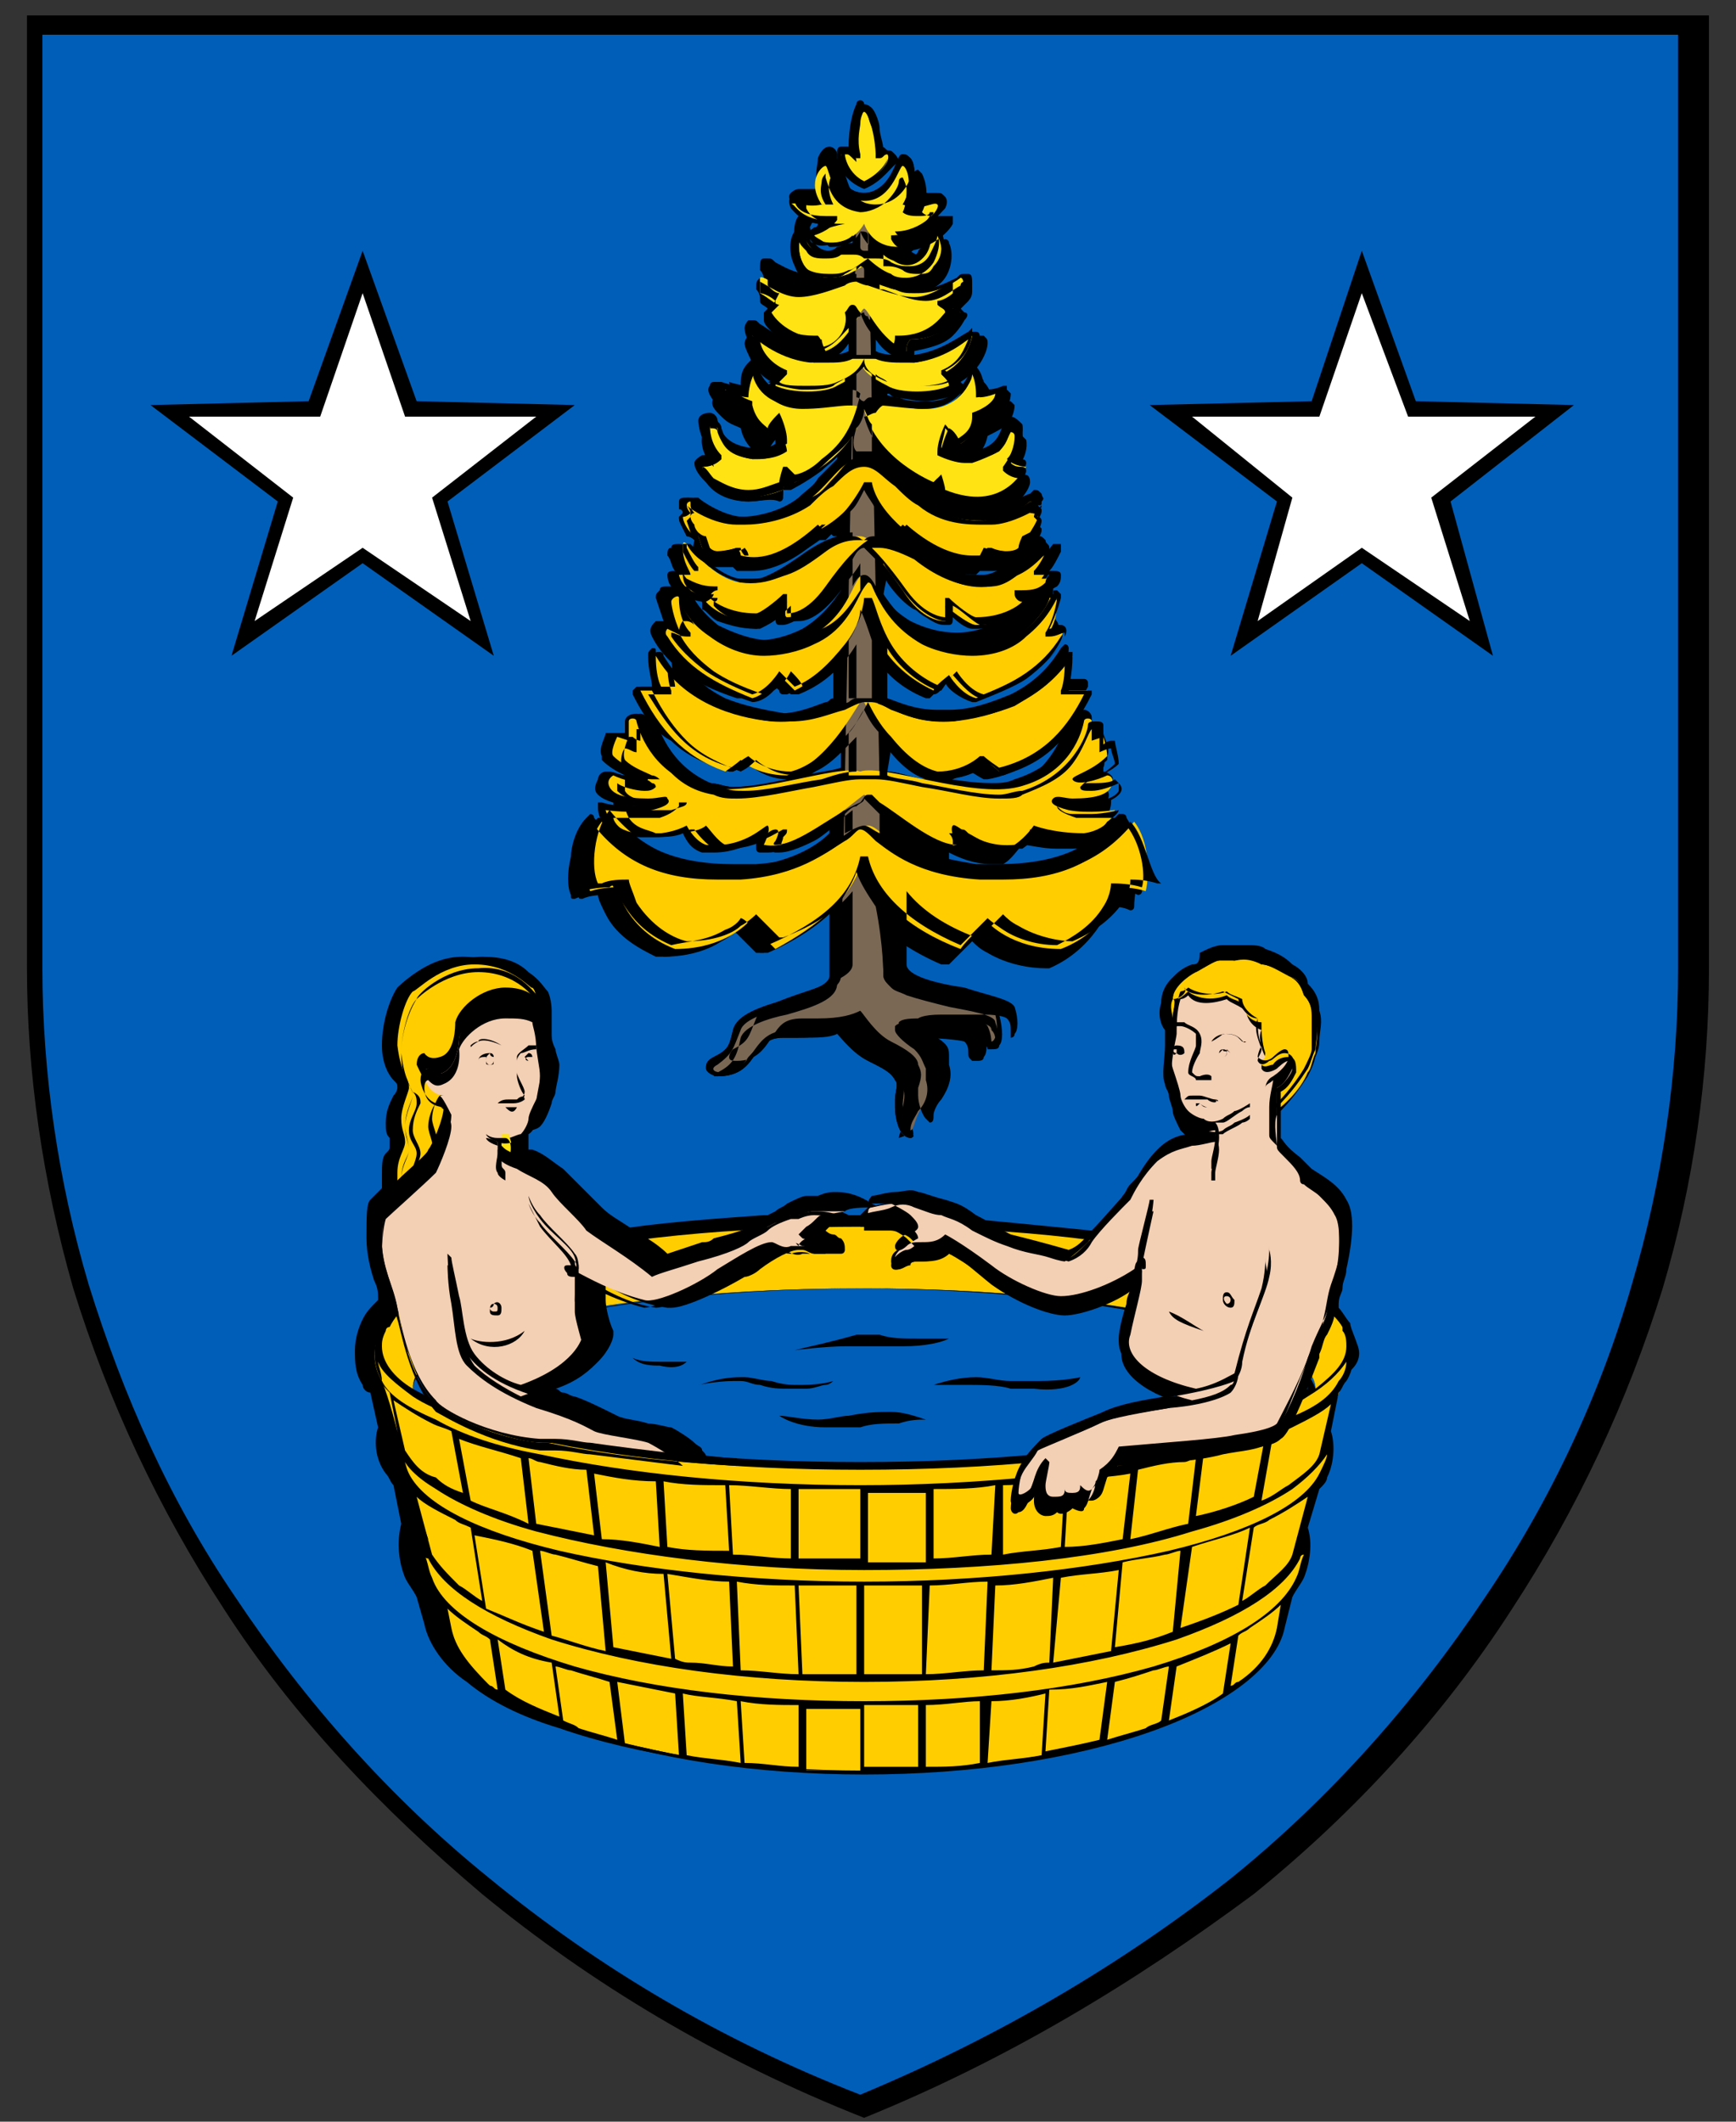 <?xml version="1.0" encoding="UTF-8"?> <svg xmlns="http://www.w3.org/2000/svg" width="45" height="55" viewBox="0 0 45 55" fill="none"><rect x="0" y="0" width="45" height="55" fill="#333333" stroke="none"/><path d="M0.801 0.6V25.1C0.801 35.9 7.201 48.5 22.401 54.6C37.601 48.5 44.001 35.8 44.001 25.1V0.6H0.801Z" fill="#005EB8"></path><path d="M22.399 54.9C18.599 53.4 15.299 51.4 12.499 49.1C9.899 46.9 7.599 44.5 5.799 41.7C4.099 39.1 2.799 36.3 1.899 33.4C1.099 30.6 0.699 27.8 0.699 25.1V0.4H44.299V25.1C44.299 27.9 43.899 30.7 43.099 33.4C42.199 36.3 40.899 39.1 39.199 41.7C37.399 44.5 35.099 47 32.499 49.1C29.399 51.4 26.099 53.4 22.399 54.9ZM1.099 0.9V25.1C1.099 27.8 1.499 30.6 2.299 33.3C3.199 36.2 4.399 38.9 6.099 41.4C7.899 44.1 10.099 46.6 12.699 48.7C15.499 51 18.699 52.9 22.299 54.3C25.899 52.8 29.099 50.9 31.899 48.7C34.499 46.6 36.699 44.1 38.499 41.4C40.199 38.9 41.499 36.1 42.299 33.3C43.099 30.6 43.499 27.8 43.499 25.1V0.9H1.099Z" fill="black"></path><path d="M22.399 4.899C21.899 4.699 21.699 4.299 21.699 4.099C21.699 3.999 21.699 3.899 21.799 3.899H21.999C21.999 3.399 22.099 2.999 22.199 2.799C22.199 2.699 22.299 2.699 22.399 2.699C22.399 2.699 22.499 2.699 22.599 2.799C22.699 2.899 22.799 3.199 22.799 3.299C22.799 3.499 22.899 3.699 22.899 3.899H22.999C23.099 3.899 23.099 3.899 23.199 3.999C23.199 3.999 23.299 4.099 23.299 4.199C23.099 4.299 22.899 4.699 22.399 4.899Z" fill="black"></path><path d="M23.6 29.501C23.6 29.501 23.5 29.501 23.4 29.401C23.3 29.301 23.2 29.001 23.2 28.701V28.501C23.2 28.301 23.3 28.101 23.2 28.001C23.1 27.801 22.9 27.701 22.5 27.501C22.1 27.301 21.8 26.901 21.7 26.801C21.5 26.901 21.2 26.901 20.7 26.901H20.3C19.9 26.901 19.8 27.101 19.6 27.301C19.4 27.601 19.2 27.901 18.6 27.901C18.5 27.901 18.3 27.801 18.3 27.701C18.3 27.601 18.3 27.501 18.5 27.401C18.9 27.201 18.9 27.101 19 26.701C19.1 26.301 19.7 26.101 20.4 25.901C20.7 25.801 21 25.701 21.2 25.601C21.4 25.501 21.5 25.401 21.5 25.301V23.601C21.1 24.001 20.5 24.401 19.8 24.701H19.6L19 24.101C18.9 24.201 18.8 24.301 18.6 24.401C18.3 24.601 17.8 24.801 17.1 24.801H17C16.6 24.601 16 24.301 15.7 23.701C15.6 23.501 15.5 23.301 15.5 23.201C15.4 23.201 15.1 23.201 14.9 23.301C14.8 23.301 14.8 23.301 14.8 23.201C14.7 23.001 14.7 22.601 14.8 22.201C14.8 22.001 14.9 21.501 15.2 21.201L15.3 21.101C15.3 21.101 15.4 21.101 15.4 21.201C15.8 21.701 16.2 22.001 16.7 22.201C17.2 22.401 17.8 22.501 18.5 22.501H19.1C20.5 22.401 21.2 21.901 21.5 21.601V21.301C21 21.701 20.4 22.101 19.9 22.101H19.7C19.7 22.101 19.6 22.101 19.6 22.001V21.801C19.4 21.901 19 22.101 18.5 22.101H18.2C17.9 22.001 17.8 21.801 17.7 21.601C17.5 21.701 17.2 21.701 16.8 21.701H16.4C16.2 21.701 15.8 21.601 15.6 21.301C15.5 21.101 15.5 21.001 15.5 20.901V20.801H15.6C15.6 20.801 15.9 20.901 16.3 20.901H16.7H16.6C16.2 20.901 15.7 20.801 15.5 20.601C15.4 20.501 15.4 20.401 15.5 20.201C15.5 20.101 15.6 20.001 15.7 20.001H15.8C15.9 20.001 16.1 20.101 16.2 20.101C16 20.001 15.8 19.901 15.6 19.701V19.601C15.5 19.401 15.7 19.101 15.7 19.001H16.2V18.701C16.2 18.601 16.3 18.501 16.5 18.501C16.6 18.501 16.7 18.601 16.8 18.701C16.8 18.901 17.1 20.001 18.4 20.301C18.6 20.301 18.8 20.401 19 20.401C19.4 20.401 19.9 20.301 20.4 20.201C19.9 20.201 19.5 19.901 19.4 19.801C19.3 19.901 19.2 19.901 19 20.001H18.9C18.3 19.801 17.8 19.601 17.4 19.201C17 19.001 16.7 18.601 16.4 18.001V17.901L16.5 17.801H16.9C16.9 17.601 16.8 17.401 16.8 17.001C16.8 16.901 16.8 16.901 16.9 16.801C17 16.801 17 16.801 17 16.901C17.3 17.401 17.7 17.801 18.3 18.101C18.8 18.301 19.3 18.501 19.8 18.501H20.1C20.7 18.501 21.1 18.301 21.4 18.201C21.5 18.201 21.5 18.101 21.6 18.101V17.101C21.3 17.501 20.9 17.801 20.4 18.001H20.3C20.3 18.001 20.2 18.001 20.2 17.901L19.9 17.601C19.8 17.801 19.5 18.001 19.2 18.101H19.1C18.5 17.901 18.1 17.701 17.8 17.501C17.4 17.201 17.1 16.901 16.9 16.501C16.8 16.301 16.9 16.201 17 16.101H17.2L17 15.501C17 15.401 17 15.401 17.1 15.301C17.1 15.201 17.2 15.201 17.3 15.201H17.4C17.3 15.101 17.3 14.901 17.3 14.901C17.3 14.801 17.4 14.801 17.5 14.801C17.4 14.701 17.4 14.501 17.3 14.401C17.3 14.301 17.3 14.201 17.4 14.201C17.4 14.101 17.5 14.101 17.6 14.101C17.7 14.101 17.7 14.101 17.7 14.201C18.2 14.901 18.8 15.101 18.9 15.101H19.1C19.7 15.101 20.2 14.801 20.9 14.301C21.2 14.101 21.4 14.001 21.7 13.901V13.701L21.4 14.001H21.2C20.4 14.701 19.8 14.801 19.5 14.801H19.1L19 14.701H18.5C18.3 14.701 18.1 14.701 18 14.601L17.9 14.501L18 14.001C17.9 13.901 17.8 13.901 17.8 13.901L17.7 13.701C17.6 13.501 17.6 13.501 17.6 13.401L17.7 13.301V13.001C17.7 12.901 17.8 12.901 17.9 12.901C18 12.901 18 12.901 18.1 13.001C18.2 13.101 18.8 13.401 19.2 13.401H19.3C19.6 13.401 20.3 13.301 20.8 12.901C21 12.701 21.2 12.601 21.3 12.401L21.8 11.901V11.701C21.7 11.901 21.5 12.001 21.3 12.201C20.9 12.501 20.5 12.701 20.5 12.701H20.3V12.901C20.3 12.901 20.3 13.001 20.2 13.001C20 12.901 19.7 13.001 19.4 13.001C18.9 13.001 18.5 12.701 18.3 12.501C18.2 12.401 18 12.201 18 12.001C18 11.901 18.2 11.801 18.2 11.801C18.3 11.801 18.3 11.801 18.4 11.701C18.1 11.301 18.1 10.901 18.1 10.901C18.1 10.801 18.2 10.701 18.4 10.701C18.5 10.701 18.6 10.801 18.6 10.901C18.7 11.201 18.8 11.501 19.4 11.601H19.6C19.8 11.601 20 11.601 20.1 11.501C20.1 11.401 20.1 11.301 20 11.201L19.8 11.401L19.7 11.501H19.6C19.6 11.501 19.2 11.301 19.1 10.801C18.9 10.701 18.8 10.701 18.6 10.501C18.4 10.301 18.3 10.101 18.4 10.001C18.4 10.001 18.4 9.901 18.5 9.901H18.7C19 10.001 19.1 10.001 19.2 10.001C19.2 9.801 19.2 9.601 19.4 9.401L19.5 9.301C19.6 9.301 19.6 9.401 19.6 9.401C19.7 9.701 19.9 10.201 20.6 10.201H20.7C21 10.201 21.2 10.201 21.4 10.101C21.6 10.101 21.7 10.101 21.9 10.001V9.801C21.8 9.801 21.8 9.901 21.7 9.901C21.5 10.001 21.2 10.001 20.9 10.001C20.7 10.001 20.3 10.001 20 9.801L19.9 9.701V9.601C19.9 9.601 19.9 9.501 20 9.501C19.5 9.201 19.3 8.701 19.3 8.501C19.3 8.501 19.3 8.401 19.4 8.301H19.5C19.6 8.301 19.6 8.301 19.7 8.401C19.9 8.501 20.3 8.901 21.1 9.001H21.3L21.2 8.901V8.701C20.7 8.701 20.4 8.501 20.2 8.301C20 8.101 19.9 7.901 19.9 7.901V7.701L20 7.601C19.9 7.501 19.8 7.501 19.8 7.401V7.301C19.8 7.201 19.8 7.101 19.7 7.001C19.7 6.801 19.7 6.701 19.8 6.701H19.9C20 6.701 20 6.701 20.1 6.801C20.3 6.901 20.6 7.101 21 7.101C21.2 7.101 21.4 7.001 21.6 7.001C21.2 7.001 20.9 6.801 20.7 6.501C20.5 6.101 20.6 5.701 20.7 5.601C20.7 5.501 20.8 5.501 20.9 5.501C21 5.501 21 5.601 21.1 5.701C20.9 6.001 21 6.001 21.1 5.901C21.1 5.901 21.2 5.901 21.2 5.801C20.8 5.701 20.6 5.501 20.5 5.301C20.5 5.201 20.4 5.101 20.5 5.001C20.5 5.001 20.6 4.901 20.7 4.901H21.2C21.1 4.501 21.2 4.301 21.2 4.101C21.2 4.101 21.3 3.801 21.5 3.801C21.6 3.801 21.7 3.901 21.7 4.001C21.7 4.501 21.9 5.001 22.4 5.001C22.8 5.001 23.1 4.601 23.2 4.301C23.3 4.101 23.3 4.001 23.4 4.001C23.5 4.001 23.5 4.001 23.6 4.101C23.7 4.201 23.7 4.401 23.7 4.501C23.7 4.601 23.7 4.801 23.6 5.001H24.3C24.4 5.001 24.4 5.001 24.5 5.101C24.5 5.101 24.6 5.201 24.5 5.401C24.3 5.601 24 6.001 23.5 6.101C23.5 6.101 23.6 6.101 23.6 6.201C23.7 6.301 23.7 6.301 23.7 6.401C23.7 6.601 23.3 6.601 23.2 6.601H23H23.1C23.2 6.701 23.4 6.701 23.5 6.701C23.6 6.701 23.8 6.601 23.8 6.501C24 6.301 24 6.201 24 6.101C24 6.001 24 5.901 24.2 5.901C24.2 5.901 24.3 5.901 24.4 6.001C24.5 6.201 24.5 6.701 24.3 7.001C24.1 7.401 23.7 7.501 23.5 7.501H23.9C24.2 7.501 24.6 7.301 24.8 7.201C24.9 7.101 24.9 7.101 25 7.101H25.1C25.2 7.101 25.2 7.201 25.2 7.401C25.2 7.501 25.2 7.601 25.1 7.701V7.801L24.9 8.001L25 8.101C25.1 8.101 25.1 8.201 25 8.301C25 8.301 24.9 8.501 24.7 8.701C24.5 8.901 24.2 9.001 23.7 9.101V9.301C23.7 9.301 23.7 9.401 23.6 9.401H23.8C24.5 9.301 25 8.901 25.2 8.801C25.3 8.701 25.3 8.701 25.4 8.701H25.5C25.6 8.801 25.6 8.801 25.6 8.901C25.6 9.101 25.4 9.601 24.9 9.901L25 10.001V10.101C25 10.101 25 10.201 24.9 10.201C24.6 10.301 24.2 10.401 24 10.401C23.7 10.401 23.3 10.301 23.2 10.301C23.1 10.301 23.1 10.201 23 10.201V10.501C23.1 10.501 23.3 10.501 23.5 10.601C23.7 10.601 23.9 10.701 24.2 10.701H24.3C25 10.701 25.3 10.101 25.3 9.901C25.3 9.801 25.4 9.801 25.4 9.801C25.4 9.801 25.5 9.801 25.5 9.901C25.7 10.101 25.7 10.301 25.7 10.501C25.8 10.501 25.9 10.401 26 10.401H26.2L26.3 10.501C26.3 10.701 26.2 10.901 26.1 11.001C26 11.101 25.8 11.201 25.6 11.301C25.5 11.801 25.1 12.001 25.1 12.001H25C24.9 12.001 24.9 12.001 24.9 11.901L24.7 11.701C24.7 11.801 24.6 11.901 24.6 12.001C24.8 12.101 25 12.101 25.1 12.101H25.3C25.9 12.001 26 11.801 26.1 11.401C26.1 11.301 26.2 11.201 26.3 11.201C26.4 11.201 26.5 11.301 26.6 11.401C26.6 11.401 26.7 11.801 26.3 12.201C26.4 12.201 26.5 12.201 26.5 12.301C26.6 12.301 26.7 12.301 26.7 12.501C26.7 12.601 26.6 12.801 26.4 13.001C26.2 13.201 25.9 13.501 25.3 13.501C25 13.501 24.7 13.401 24.4 13.301L24.3 13.201V13.001H24.1C24.1 13.001 23.7 12.801 23.3 12.501C23.1 12.401 22.9 12.201 22.8 12.001V12.201C23 12.301 23.1 12.501 23.3 12.701C23.5 12.901 23.6 13.101 23.8 13.201C24.4 13.601 25 13.701 25.3 13.701H25.4C25.9 13.701 26.5 13.301 26.5 13.301C26.5 13.301 26.6 13.201 26.7 13.201C26.8 13.201 26.8 13.201 26.9 13.301C26.9 13.401 27 13.401 26.9 13.501V13.601L27 13.701C27 13.801 27 13.801 26.9 14.001C26.9 14.101 26.8 14.201 26.8 14.201L26.6 14.301L26.5 14.601C26.5 14.601 26.5 14.701 26.4 14.701C26.3 14.801 26.1 14.801 25.9 14.801H25.4L25.3 14.901H24.9C24.3 14.901 23.8 14.601 23.2 14.101H23L22.7 13.801V14.001C23 14.001 23.2 14.201 23.5 14.401C24.4 15.101 24.8 15.201 25.3 15.201H25.5C25.7 15.201 26.2 15.001 26.7 14.301L26.8 14.201C26.9 14.201 26.9 14.201 27 14.301C27 14.401 27.1 14.401 27.1 14.501C27.1 14.601 27 14.801 26.9 14.901C27 14.901 27.1 14.901 27.1 15.001C27.1 15.101 27.1 15.201 27 15.301H27.1C27.2 15.301 27.2 15.301 27.3 15.401C27.3 15.501 27.4 15.501 27.4 15.601C27.4 15.601 27.4 15.901 27.2 16.201H27.4C27.5 16.301 27.6 16.401 27.5 16.601C27.3 17.001 27 17.301 26.6 17.601C26.3 17.801 25.8 18.001 25.3 18.201H25.2C24.9 18.101 24.6 17.901 24.5 17.701C24.4 17.901 24.3 18.001 24.2 18.001L24.1 18.101H24C23.5 17.901 23.1 17.601 22.8 17.201V18.201C22.9 18.201 22.9 18.301 23 18.301C23.3 18.401 23.7 18.601 24.3 18.601H24.6C25.2 18.601 25.7 18.401 26.1 18.201C26.7 17.901 27.1 17.501 27.4 17.001L27.5 16.901C27.6 16.901 27.6 17.001 27.6 17.101C27.6 17.501 27.5 17.701 27.5 17.901H27.9C28 17.901 28 17.901 28 18.001V18.101C27.7 18.701 27.4 19.101 27.1 19.401C26.7 19.801 26.2 20.101 25.6 20.201H25.5C25.3 20.101 25.2 20.001 25.1 20.001C24.9 20.101 24.6 20.301 24 20.401C24.5 20.501 25 20.601 25.4 20.601C25.6 20.601 25.8 20.601 26 20.501C27.2 20.101 27.5 19.101 27.6 18.901C27.6 18.801 27.7 18.701 27.9 18.701C28 18.701 28.1 18.801 28.2 18.901V19.201H28.4C28.5 19.201 28.5 19.201 28.5 19.301C28.5 19.401 28.7 19.701 28.6 19.901V20.001C28.4 20.201 28.2 20.301 28 20.401C28.2 20.401 28.3 20.301 28.4 20.301H28.5C28.6 20.301 28.7 20.401 28.7 20.501C28.8 20.601 28.7 20.701 28.7 20.901C28.5 21.201 28 21.201 27.6 21.201H27.5H27.9C28.3 21.201 28.6 21.101 28.6 21.101H28.7C28.7 21.101 28.8 21.201 28.7 21.201C28.7 21.201 28.7 21.401 28.6 21.601C28.4 21.901 28.1 22.001 27.8 22.001H27.4C27 22.001 26.7 21.901 26.5 21.901C26.4 22.001 26.2 22.301 26 22.401H25.7C25.2 22.401 24.8 22.201 24.6 22.101V22.301L24.5 22.401H24.3C23.8 22.401 23.2 22.001 22.7 21.601V21.901C22.9 22.101 23.2 22.301 23.5 22.401C24 22.601 24.5 22.701 25.1 22.801H25.7C26.4 22.801 27 22.701 27.5 22.501C28 22.301 28.4 22.001 28.8 21.501L28.9 21.401C28.9 21.401 29 21.401 29 21.501C29.2 21.801 29.3 22.301 29.4 22.501C29.5 22.901 29.4 23.201 29.4 23.501C29.4 23.601 29.3 23.601 29.3 23.601C29.1 23.501 28.9 23.501 28.7 23.501C28.7 23.601 28.6 23.801 28.5 24.001C28.3 24.301 27.9 24.801 27.2 25.101H27.1C26.7 25.101 26.1 25.001 25.6 24.701C25.4 24.601 25.3 24.501 25.2 24.401L24.6 25.001H24.4C23.7 24.701 23.1 24.301 22.7 23.901V25.601C22.7 25.601 22.7 25.701 23.1 25.901C23.4 26.001 23.8 26.101 24.1 26.101C24.8 26.201 25.4 26.401 25.5 26.601C25.6 27.001 25.6 27.301 25.5 27.401C25.5 27.501 25.4 27.501 25.3 27.501H25.2C25.1 27.401 25.1 27.401 25.1 27.301C25.1 27.201 25.1 27.101 25 27.001C25 27.001 24.7 26.901 23.5 26.901H22.9C22.9 27.001 23 27.101 23.3 27.301C23.6 27.501 23.6 27.701 23.7 27.901V28.101C23.8 28.501 23.7 28.801 23.5 29.101C23.4 29.201 23.3 29.401 23.3 29.501C23.8 29.301 23.7 29.501 23.6 29.501ZM23 20.001C23.2 20.001 23.5 20.101 23.9 20.201H24C23.7 20.101 23.4 19.901 23 19.401V20.001ZM21.8 19.401C21.5 19.701 21.2 20.001 20.8 20.201H20.9C21.2 20.101 21.5 20.101 21.8 20.001V19.401ZM22.9 15.401C23.1 15.701 23.4 16.101 23.9 16.401C24.3 16.601 24.7 16.701 25.1 16.701C25.6 16.701 26.1 16.601 26.4 16.301C26.9 15.901 27 15.601 27.1 15.401C27 15.501 26.8 15.601 26.6 15.601C26.7 15.701 26.7 15.701 26.6 15.801C26.6 15.801 26.5 15.901 26.2 16.101C25.9 16.301 25.6 16.301 25.2 16.301C25.1 16.301 24.9 16.201 24.7 16.001C24.7 16.101 24.7 16.201 24.6 16.201H24.5C24.4 16.201 24.3 16.201 24 16.001C23.8 15.901 23.5 15.601 23.3 15.301C23.2 15.101 23.1 15.001 23 14.901L22.9 15.401ZM17.6 15.301C17.7 15.401 17.8 15.801 18.3 16.201C18.6 16.501 19.1 16.601 19.6 16.601C20 16.601 20.4 16.501 20.8 16.301C21.3 16.001 21.6 15.601 21.8 15.301V14.901C21.7 15.001 21.6 15.201 21.5 15.301C21.3 15.601 21.1 15.801 20.8 16.001C20.6 16.101 20.4 16.201 20.3 16.201H20.2C20.1 16.201 20.1 16.101 20.1 16.001C19.8 16.201 19.7 16.301 19.6 16.301C19.2 16.301 18.9 16.201 18.6 16.101C18.4 16.001 18.3 15.801 18.2 15.801V15.601C17.9 15.501 17.8 15.401 17.6 15.301ZM22.7 9.201C22.9 9.201 23.1 9.301 23.3 9.301C23.1 9.201 22.9 9.101 22.7 8.801V9.201ZM22 8.801C21.8 9.001 21.6 9.201 21.4 9.201C21.6 9.201 21.8 9.201 22 9.101V8.801ZM21 6.201C21 6.201 21 6.301 21.1 6.301C21.2 6.401 21.3 6.501 21.5 6.501C21.6 6.501 21.7 6.501 21.8 6.401C21.9 6.401 22 6.301 22.2 6.301V6.201C22 6.301 21.8 6.301 21.7 6.301C21.3 6.401 21.1 6.401 21 6.201Z" fill="black"></path><path d="M35.2 34.9C35.1 34.6 35 34.4 35 34.3C34.9 34.2 34.8 34 34.7 33.9V33.8C34.7 33.6 34.8 33.5 34.8 33.4C34.8 33.2 34.9 33.1 34.9 32.9C35.1 32 35.1 31.4 34.9 31.1C34.7 30.7 34.3 30.5 34 30.3L33.9 30.2L33.7 30C33.3 29.7 33.3 29.6 33.2 29.5V28.6C33.6 28.2 33.9 27.9 34 27.6C34.1 27.4 34.2 27.2 34.2 27C34.2 26.7 34.3 26.5 34.2 26.2C34.2 25.9 34.1 25.7 33.9 25.5C33.9 25.3 33.7 25.1 33.5 25C33.3 24.8 33.1 24.7 32.8 24.6C32.7 24.5 32.5 24.5 32.3 24.5H31.7C31.5 24.5 31.3 24.6 31.1 24.7C31.1 25 31 25 30.9 25C30.6 25.1 30.2 25.4 30.2 25.9C30.1 26.2 30.2 26.5 30.3 26.6V27C30.3 27.3 30.2 27.8 30.3 28C30.3 28.1 30.4 28.2 30.4 28.3C30.4 28.4 30.5 28.6 30.5 28.7C30.5 28.8 30.6 29 30.7 29.2C30.8 29.3 31 29.4 31.2 29.5C31.1 29.5 31 29.6 30.8 29.6H30.7C30.5 29.7 30.2 29.7 29.8 30.1C29.6 30.4 29.4 30.6 29.3 30.7C29.2 30.8 29.2 30.9 29.1 31C29 31.2 28.7 31.5 28.4 31.8L28.3 31.9C27.3 31.8 26.3 31.7 25.2 31.6C24.9 31.4 24.7 31.4 24.5 31.3C24.3 31.3 24.1 31.2 23.9 31.1C23.8 31.1 23.7 31 23.6 31C23.5 31 23.4 31 23.3 31.1C23.2 31.1 23.1 31.1 23 31.2C22.8 31.2 22.6 31.3 22.5 31.3L22.3 31.5H22C21.6 31.3 21.3 31.2 21.2 31.2H21.1C20.9 31.2 20.8 31.3 20.7 31.3H20.4C20.3 31.3 20.1 31.4 19.9 31.5H19.8C18.4 31.6 17 31.7 15.8 31.9C15.5 31.7 15.3 31.6 15.1 31.4L14.5 30.8C14.4 30.6 14.2 30.5 14.1 30.4C13.9 30.2 13.7 30.1 13.3 29.9H13.2V29.4C13.3 29.4 13.4 29.3 13.5 29.3C13.6 29.2 13.7 29 13.8 28.7C13.8 28.6 13.9 28.5 13.9 28.4C13.9 28.3 14.1 28 14 27.7C14 27.6 14 27.4 13.9 27.3C13.9 27.2 13.8 27 13.8 26.9V26.3C13.8 26.2 13.9 26 13.7 25.7C13.7 25.7 13.5 25.4 13.2 25.2C12.9 24.9 12.4 24.8 12 24.8C11.5 24.8 11.1 25 10.8 25.2C10.5 25.4 10.3 25.6 10.3 25.6C10.1 25.9 9.9 26.5 9.9 27.1C9.9 27.6 10.1 27.9 10.2 28C10.3 28.1 10.3 28.1 10.3 28.2C10.3 28.2 10.3 28.3 10.2 28.4C10.1 28.6 10 28.8 10 29.1C10 29.3 10 29.4 10.1 29.5V29.7C10.1 29.8 10.1 29.8 10 29.9C9.9 30 9.9 30.2 9.9 30.5V30.8L9.6 31.1C9.5 31.2 9.5 31.5 9.5 32.1C9.5 32.5 9.6 32.9 9.7 33.2C9.8 33.4 9.8 33.5 9.8 33.7C9.6 33.9 9.5 34 9.4 34.2C9.3 34.4 9.2 34.7 9.2 35C9.2 35.3 9.2 35.6 9.4 35.9C9.4 36 9.5 36.1 9.6 36.1L9.8 37C9.7 37.3 9.7 37.8 10 38.2C10.1 38.3 10.1 38.4 10.2 38.5L10.4 39.5C10.3 39.9 10.3 40.4 10.5 40.9C10.6 41.1 10.7 41.2 10.8 41.4L11 42.1C11.1 42.6 11.5 43.2 12.1 43.6C12.7 44.1 13.5 44.5 14.5 44.8C16.5 45.5 19.2 45.9 21.9 45.9C24.7 45.9 27.3 45.5 29.3 44.8C30.3 44.4 31.1 44 31.7 43.6C32.3 43.1 32.7 42.6 32.8 42.1L33 41.4C33.1 41.2 33.2 41.1 33.3 40.9C33.5 40.4 33.5 39.9 33.4 39.5L33.6 38.5C33.7 38.4 33.8 38.3 33.8 38.2C34 37.8 34 37.3 34 37L34.2 36.1C34.2 36 34.3 36 34.3 35.9C35.2 35.6 35.3 35.2 35.2 34.9ZM22.4 38C12.8 38 10.7 36 10.7 36C10.7 34.5 15.9 33.4 22.4 33.4C28.8 33.4 34.1 34.6 34.1 36C34 36.1 31.9 38 22.4 38ZM40.8 10.5L36.7 10.4L35.3 6.5L34 10.4L29.8 10.5L33.1 13L31.9 17L35.3 14.6L38.7 17L37.6 13L40.8 10.5ZM10.8 10.4L9.4 6.5L8 10.4L3.9 10.5L7.2 13L6 17L9.4 14.6L12.8 17L11.6 13L14.9 10.5L10.8 10.4Z" fill="black"></path><path d="M34.8 34.399C33.9 32.899 28.7 31.699 22.4 31.699C16 31.699 10.8 32.899 9.9 34.399C9.7 34.799 9.6 35.299 9.9 35.799C10.1 36.299 10.3 37.099 10.3 37.099C10.3 37.099 10.2 37.799 10.6 38.499L11.1 39.899C10.9 39.999 10.9 40.499 11.1 40.899C11.2 41.099 11.3 41.199 11.4 41.399L11.6 42.199C12 44.299 16.7 45.899 22.4 45.899C28.1 45.899 32.8 44.199 33.2 42.199L33.4 41.399C33.5 41.199 33.6 41.099 33.7 40.899C33.9 40.499 33.9 39.999 33.8 39.599C33.8 39.599 34 38.699 34.3 38.199C34.5 37.799 34.4 37.099 34.4 37.099L34.8 35.799C35.2 35.099 34.9 34.599 34.8 34.399ZM22.4 37.999C12.8 37.999 10.7 35.999 10.7 35.999C10.7 34.499 15.9 33.399 22.4 33.399C28.8 33.399 34.1 34.599 34.1 35.999C34 36.099 31.9 37.999 22.4 37.999Z" fill="#FFCD00"></path><path d="M34.7 36.1C34.8 36 34.8 35.9 34.9 35.8C35.1 35.5 35.1 35.1 35.1 34.8C35.1 34.6 35 34.4 34.9 34.3C34.7 34 34.4 33.8 34 33.5C33.4 33.1 32.4 32.8 31.3 32.5C28.9 31.9 25.7 31.6 22.4 31.6C19 31.6 15.9 31.9 13.5 32.5C12.3 32.8 11.4 33.1 10.8 33.5C10.3 33.8 10 34.1 9.9 34.3C9.7 34.7 9.6 35.3 9.9 35.8C9.9 35.9 10 36 10.1 36.1L10.3 37.1C10.2 37.4 10.2 37.8 10.4 38.3C10.5 38.4 10.5 38.5 10.6 38.6L10.9 39.6C10.8 39.9 10.8 40.4 11 40.9C11.1 41.1 11.2 41.2 11.3 41.4L11.5 42.2C11.7 43.2 12.9 44.2 15 44.9C17 45.6 19.6 46 22.4 46C25.2 46 27.8 45.6 29.8 44.9C31.8 44.2 33.1 43.2 33.3 42.2L33.5 41.4C33.6 41.2 33.7 41.1 33.8 40.9C34 40.4 34 39.9 33.9 39.6L34.2 38.6C34.3 38.5 34.4 38.4 34.4 38.3C34.6 37.9 34.6 37.4 34.5 37.1L34.7 36.1ZM10.5 37.6L10.2 36.3C10.5 36.5 10.8 36.7 11.2 36.9C11.4 37 11.5 37 11.7 37.1L12 38.7C11.7 38.6 11.5 38.5 11.3 38.3C10.9 38.2 10.7 37.9 10.5 37.6ZM12.2 38.9L11.9 37.3C12.4 37.5 12.9 37.6 13.5 37.8L13.7 39.5C13.1 39.2 12.6 39.1 12.2 38.9ZM13.9 39.5L13.7 37.8C13.8 37.8 13.9 37.9 14 37.9C14.4 38 14.8 38.1 15.2 38.1L15.4 39.8L13.9 39.5ZM15.6 39.9L15.4 38.2C15.9 38.3 16.4 38.4 17 38.4L17.1 40.1C16.6 40 16.1 39.9 15.6 39.9ZM17.3 40.1L17.2 38.4C17.7 38.5 18.2 38.5 18.8 38.5L18.9 40.2C18.3 40.2 17.8 40.2 17.3 40.1ZM19 40.3L18.9 38.5C19.4 38.5 20 38.6 20.5 38.6V40.4C20 40.4 19.5 40.3 19 40.3ZM20.7 40.4V38.6H22.3V40.4H20.7ZM22.4 38.7H24V40.5H22.5V38.7H22.4ZM24.2 38.6C24.7 38.6 25.3 38.6 25.8 38.5L25.7 40.3C25.2 40.3 24.7 40.4 24.2 40.4V38.6ZM26 38.5C26.5 38.5 27.1 38.4 27.6 38.4L27.5 40.1C27 40.2 26.5 40.2 26 40.3V38.5ZM27.7 38.4C28.2 38.3 28.8 38.3 29.3 38.2L29.1 39.9C28.6 40 28.1 40.1 27.6 40.1L27.7 38.4ZM29.5 38.1C29.9 38 30.3 37.9 30.7 37.9C30.8 37.9 30.9 37.8 31 37.8L30.8 39.5C30.3 39.6 29.8 39.8 29.3 39.9L29.5 38.1ZM31.2 37.7C31.8 37.6 32.3 37.4 32.8 37.2L32.5 38.8C32.1 39 31.5 39.2 31 39.3L31.2 37.7ZM33 37.2C33.2 37.1 33.3 37.1 33.5 37C33.9 36.8 34.3 36.6 34.5 36.4L34.2 37.7C34.1 38 33.8 38.2 33.4 38.5C33.2 38.6 33 38.8 32.7 38.9L33 37.2ZM10.8 33.7C11.4 33.3 12.3 33 13.5 32.7C15.9 32.1 19 31.8 22.4 31.8C25.8 31.8 28.9 32.1 31.3 32.7C32.4 33 33.3 33.3 34 33.7C34.4 33.9 34.7 34.2 34.8 34.4V34.5C34.9 34.6 34.9 34.8 34.9 34.9C34.9 35.3 34.6 35.6 34.1 36C34 35.7 33.7 35.3 33.2 35C32.6 34.7 31.8 34.4 30.7 34.2C28.5 33.7 25.6 33.4 22.4 33.4C19.3 33.4 16.3 33.7 14.1 34.2C13 34.4 12.2 34.7 11.6 35C11 35.3 10.7 35.6 10.7 36C10.2 35.7 9.9 35.3 9.9 34.9C9.9 34.8 9.9 34.7 10 34.5C10 34.5 10 34.4 10.1 34.4C10.2 34.2 10.4 33.9 10.8 33.7ZM33.9 36C33.3 36.4 32.4 36.7 31.2 37C28.8 37.6 25.7 37.9 22.3 37.9C18.9 37.9 15.8 37.6 13.4 37C12.3 36.7 11.4 36.4 10.7 36C10.7 35.4 12 34.7 14 34.2C16.2 33.7 19.1 33.4 22.2 33.4C25.3 33.4 28.2 33.7 30.4 34.2C32.7 34.7 33.9 35.4 33.9 36ZM9.9 35.8C9.9 35.6 9.8 35.4 9.8 35.3C9.9 35.6 10.3 35.9 10.7 36.2C11.3 36.6 12.3 36.9 13.4 37.2C15.8 37.8 19 38.1 22.3 38.1C25.7 38.1 28.8 37.8 31.2 37.2C32.4 36.9 33.3 36.6 33.9 36.2C34.4 35.9 34.7 35.6 34.9 35.3C34.9 35.5 34.8 35.7 34.7 35.8C34.5 36.2 34.1 36.5 33.3 36.8C32.6 37.1 31.7 37.4 30.6 37.7C28.3 38.2 25.3 38.5 22.3 38.5C19.2 38.5 16.3 38.2 14 37.7C12.9 37.5 12 37.2 11.3 36.8C10.6 36.5 10.1 36.2 9.9 35.8ZM33.5 40.3C33.4 40.6 33.1 40.8 32.8 41.1C32.6 41.2 32.4 41.4 32.2 41.5L32.5 39.6C32.6 39.5 32.8 39.5 32.9 39.4C33.3 39.2 33.6 39 33.9 38.8L33.5 40.3ZM32.1 41.6C31.7 41.8 31.2 42 30.6 42.2L30.9 40.1C31.5 39.9 32 39.8 32.4 39.6L32.1 41.6ZM30.4 42.3C29.9 42.5 29.5 42.6 28.9 42.7L29.1 40.5C29.5 40.4 29.8 40.4 30.2 40.3C30.3 40.3 30.5 40.2 30.6 40.2L30.4 42.3ZM28.8 42.8L27.3 43.1L27.5 40.9C28 40.8 28.5 40.8 29 40.7L28.8 42.8ZM27.2 43.1C27.1 43.1 27 43.1 26.8 43.2C26.4 43.3 26.1 43.3 25.7 43.3L25.8 41.1C26.3 41.1 26.8 41 27.3 40.9L27.2 43.1ZM25.5 43.3C25 43.3 24.5 43.4 24 43.4L24.1 41.1C24.6 41.1 25.1 41 25.6 41L25.5 43.3ZM23.9 43.4H22.4V41.1H23.9V43.4ZM22.3 43.4H20.8L20.7 41.1H22.2V43.4H22.3ZM20.6 41.1L20.7 43.4C20.2 43.4 19.7 43.3 19.2 43.3L19.1 41C19.6 41.1 20.1 41.1 20.6 41.1ZM18.9 41L19 43.2C18.6 43.2 18.3 43.1 17.9 43.1C17.8 43.1 17.7 43.1 17.5 43L17.3 40.8C17.9 40.9 18.4 41 18.9 41ZM17.2 40.8L17.4 43L15.9 42.7L15.7 40.5C16.2 40.7 16.7 40.8 17.2 40.8ZM15.5 40.6L15.7 42.8C15.2 42.7 14.7 42.5 14.3 42.4L14 40.2C14.1 40.2 14.3 40.3 14.4 40.3C14.8 40.4 15.1 40.5 15.5 40.6ZM13.8 40.2L14.1 42.3C13.5 42.1 13.1 41.9 12.6 41.7L12.3 39.8C12.8 39.9 13.3 40 13.8 40.2ZM12.2 39.6L12.5 41.5C12.3 41.4 12.1 41.2 11.9 41.1C11.6 40.8 11.4 40.6 11.2 40.3L10.8 38.8C11 39 11.4 39.2 11.8 39.4C11.9 39.5 12 39.5 12.2 39.6ZM11.7 42.2L11.6 41.7C11.8 41.9 12.1 42.1 12.4 42.3C12.5 42.4 12.6 42.4 12.7 42.5L12.9 43.8C12.8 43.8 12.8 43.7 12.7 43.7C12.1 43.1 11.8 42.7 11.7 42.2ZM14.3 43.1L14.5 44.5C14 44.3 13.5 44.1 13.1 43.8L12.9 42.5C13.3 42.8 13.7 43 14.3 43.1ZM14.6 44.6L14.4 43.2C14.5 43.2 14.7 43.3 14.8 43.3C15.1 43.4 15.5 43.5 15.8 43.6L16 45.1C15.7 45 15.3 44.9 15 44.8C14.9 44.7 14.8 44.7 14.6 44.6ZM28.7 43.6L28.5 45.1C28.1 45.2 27.6 45.3 27.1 45.4L27.2 43.8C27.8 43.8 28.2 43.7 28.7 43.6ZM27 45.5C26.5 45.6 26.1 45.6 25.6 45.7L25.7 44.1C26.2 44.1 26.7 44 27.1 43.9L27 45.5ZM25.4 45.7C24.9 45.8 24.5 45.8 24 45.8V44.2C24.5 44.2 25 44.1 25.4 44.1V45.7ZM23.8 45.8H22.4V44.2H23.8V45.8ZM22.3 45.9H20.9V44.3H22.3V45.9ZM20.7 44.2V45.8C20.2 45.8 19.8 45.7 19.3 45.7L19.2 44.1C19.7 44.2 20.2 44.2 20.7 44.2ZM19.1 44.1L19.2 45.7C18.7 45.6 18.3 45.6 17.8 45.5L17.7 43.9C18.1 44 18.6 44 19.1 44.1ZM17.5 43.9L17.6 45.5C17.1 45.4 16.7 45.3 16.2 45.2L16 43.6L17.5 43.9ZM29.7 44.8C29.4 44.9 29 45 28.7 45.1L28.9 43.6C29.3 43.5 29.6 43.4 29.9 43.3C30 43.3 30.2 43.2 30.3 43.2L30.1 44.6C30 44.7 29.8 44.7 29.7 44.8ZM31.9 42.6L31.7 43.9C31.3 44.2 30.8 44.4 30.3 44.6L30.5 43.2C31 43 31.5 42.8 31.9 42.6ZM33.1 42.2C33 42.7 32.7 43.2 32.1 43.6C32 43.6 32 43.7 31.9 43.7L32.1 42.4C32.2 42.3 32.3 42.3 32.4 42.2C32.7 42 33 41.8 33.2 41.6L33.1 42.2ZM33.6 40.9C33.2 41.8 31.9 42.6 29.9 43.2C27.8 43.8 25.2 44.1 22.4 44.1C19.6 44.1 17 43.8 14.9 43.2C12.9 42.6 11.5 41.8 11.2 40.9C11.1 40.7 11.1 40.5 11 40.3C11 40.3 11 40.4 11.1 40.4C11.5 41.2 12.6 41.9 14.3 42.5C16.5 43.2 19.3 43.6 22.4 43.6C25.5 43.6 28.3 43.2 30.5 42.5C32.2 41.9 33.3 41.2 33.7 40.4C33.7 40.4 33.7 40.3 33.8 40.3C33.7 40.5 33.7 40.7 33.6 40.9ZM34.2 38.2C33.8 39 32.4 39.7 30.3 40.2C28.1 40.7 25.3 41 22.4 41C19.5 41 16.7 40.7 14.5 40.2C12.4 39.7 11 39 10.6 38.2C10.5 38 10.5 37.8 10.4 37.7C10.5 38 10.8 38.3 11.3 38.6C11.9 39 12.8 39.4 13.9 39.7C16.2 40.3 19.2 40.7 22.4 40.7C25.6 40.7 28.7 40.4 30.9 39.7C32 39.4 32.9 39 33.5 38.6C33.9 38.3 34.2 38 34.4 37.7C34.4 37.8 34.3 38 34.2 38.2Z" fill="black"></path><path d="M17.8 35.3H17.1C16.9 35.3 16.6 35.3 16.4 35.2C16.6 35.4 16.9 35.4 17.1 35.4C17.5 35.5 17.7 35.4 17.8 35.3ZM20.9 36C21.1 36 21.3 35.9 21.4 35.9C21.5 35.9 21.6 35.8 21.6 35.8C21.6 35.8 21.3 35.9 20.8 35.9H20.7C20.5 35.9 20.3 35.9 20 35.8C19.8 35.8 19.5 35.7 19.3 35.7H19.2C18.6 35.7 18.2 35.9 18.1 35.9C18.1 35.9 18.6 35.8 19 35.8H19.2C19.4 35.8 19.5 35.9 19.7 35.9C20 36 20.2 36 20.5 36H20.9ZM20.6 35C20.6 35 21.4 34.9 21.9 34.9H23.4C24 34.9 24.4 34.8 24.6 34.7H23.8C23.4 34.7 23.1 34.7 22.8 34.6H22.2C21.5 34.8 21 34.9 20.6 35ZM24 36.8C23.7 36.7 23.4 36.6 23.1 36.6C22.8 36.6 22.5 36.6 22 36.7C21.8 36.7 21.5 36.8 21.2 36.8C20.8 36.8 20.4 36.7 20.2 36.7C20.2 36.7 20.6 37 21.4 37H22.3C22.6 36.9 22.9 36.9 23.3 36.9C23.6 36.8 23.8 36.8 24 36.8ZM28 35.7C28 35.7 27.6 35.8 26.9 35.8H26.2C25.9 35.8 25.6 35.7 25.3 35.7C24.9 35.7 24.5 35.8 24.2 35.9H25C25.4 35.9 25.9 35.9 26.2 36H26.8C27.7 36.1 28 35.8 28 35.7C28 35.8 28 35.8 28 35.7Z" fill="black"></path><path d="M17.7 37.801C17.3 37.801 16.3 37.601 15.5 37.501C15.5 37.501 14.4 37.401 14.2 37.401H14.1C13.6 37.401 13 37.201 12.4 37.001C11.9 36.801 11.5 36.601 11.3 36.401C11 36.101 10.8 35.701 10.6 35.101C10.4 34.701 10.4 34.201 10.3 33.901V33.801C10.3 33.601 10.2 33.401 10.2 33.201C10.1 32.901 10 32.501 10 32.101C10 31.501 10 31.201 10.1 31.101L10.4 30.801V30.501C10.4 30.201 10.5 30.001 10.5 29.901C10.5 29.801 10.6 29.701 10.6 29.701V29.501C10.6 29.401 10.5 29.301 10.5 29.101C10.5 28.801 10.6 28.601 10.7 28.401C10.7 28.301 10.8 28.201 10.8 28.201C10.8 28.101 10.8 28.101 10.7 28.001C10.6 27.801 10.5 27.601 10.4 27.101C10.4 26.501 10.6 25.901 10.8 25.601C10.8 25.601 11 25.401 11.3 25.201C11.6 25.001 12 24.801 12.5 24.801C13 24.801 13.4 24.901 13.7 25.201C14 25.401 14.1 25.601 14.2 25.701C14.3 25.901 14.3 26.201 14.3 26.201V26.801C14.3 26.901 14.3 27.001 14.4 27.201C14.4 27.301 14.5 27.501 14.5 27.601C14.5 27.901 14.4 28.201 14.4 28.301C14.4 28.401 14.3 28.501 14.3 28.601C14.2 28.901 14.1 29.101 14 29.201C14 29.201 13.9 29.301 13.7 29.301V29.801H13.8C14.1 29.901 14.3 30.101 14.6 30.301L15 30.701L15.6 31.301C15.8 31.501 16 31.601 16.3 31.801C16.6 32.001 17 32.201 17.3 32.501L18.2 32.201C18.3 32.201 18.4 32.201 18.5 32.101C19.3 31.901 19.5 31.801 19.8 31.601C19.9 31.501 20 31.501 20.1 31.401C20.2 31.301 20.3 31.301 20.4 31.201C20.6 31.101 20.8 31.001 20.9 31.001H21.2C21.2 31.001 21.4 30.901 21.6 30.901H21.7C22 30.901 22.3 31.001 22.6 31.201L22.8 31.301H22.6C22.4 31.301 22 31.301 21.9 31.401C21.8 31.401 21.7 31.501 21.7 31.601C21.7 31.601 21.6 31.601 21.6 31.701C21.6 31.701 21.5 31.701 21.5 31.801L21.4 31.901C21.4 31.901 21.5 32.001 21.6 32.001C21.7 32.001 21.7 32.101 21.8 32.101C21.9 32.201 21.9 32.301 21.9 32.401C21.9 32.401 21.9 32.501 21.8 32.501H21.1C21 32.501 20.9 32.401 20.8 32.401H20.7C20.5 32.401 20.1 32.601 19.7 32.901C19.6 33.001 19.4 33.101 19.3 33.101C18.8 33.401 17.8 33.901 17.4 33.901H17.3C16.6 33.801 16 33.501 15.7 33.301V33.701C15.7 33.901 15.8 34.301 15.9 34.501V34.601C15.9 34.701 15.8 35.001 15.5 35.301C15.3 35.501 15 35.801 14.4 36.001C14.5 36.001 14.5 36.101 14.6 36.101C14.7 36.101 14.8 36.201 14.9 36.201C15.2 36.301 15.6 36.501 16 36.701C16.2 36.801 16.5 36.801 16.8 36.901C17 36.901 17.3 37.001 17.4 37.001C17.6 37.101 17.9 37.301 18 37.401C18.1 37.501 18.2 37.501 18.2 37.601C18.3 37.701 18.3 37.701 18.3 37.801H17.7Z" fill="black"></path><path d="M26.399 39.1C26.299 39.1 26.199 39 26.199 38.9C26.199 38.7 26.299 38.2 26.499 37.9C26.599 37.7 26.899 37.4 26.999 37.3C27.099 37.3 27.399 37.1 27.699 37C27.999 36.9 28.399 36.7 28.599 36.6C28.999 36.4 29.599 36.3 30.199 36.2H30.499C29.899 36 29.499 35.7 29.299 35.4C28.999 35.1 28.999 34.9 28.999 34.7C28.999 34.5 29.099 34.1 29.199 33.8C29.199 33.6 29.299 33.5 29.299 33.4C28.799 33.8 27.999 34 27.599 34C27.199 34 26.399 33.7 25.699 33.2C25.599 33.1 25.499 33 25.399 33C25.099 32.8 24.799 32.6 24.599 32.5C24.499 32.6 24.199 32.7 23.899 32.7C23.699 32.7 23.599 32.7 23.599 32.8C23.499 32.8 23.399 32.9 23.299 32.9C23.199 32.9 23.099 32.8 23.099 32.7C23.099 32.5 23.199 32.4 23.499 32.3C23.599 32.3 23.599 32.2 23.699 32.2L23.599 32.1C23.499 32 23.199 31.9 23.099 31.9H22.399V31.8C22.399 31.7 22.399 31.6 22.599 31.5C22.699 31.4 22.899 31.4 23.099 31.4C23.199 31.4 23.299 31.4 23.399 31.3C23.499 31.3 23.599 31.2 23.699 31.2C23.799 31.2 23.899 31.2 23.999 31.3C24.199 31.4 24.499 31.4 24.599 31.5C24.799 31.5 24.999 31.6 25.399 31.9C25.699 32.1 25.999 32.2 26.299 32.3C26.499 32.4 26.699 32.4 26.899 32.4C27.099 32.4 27.199 32.5 27.399 32.5C27.599 32.6 27.699 32.6 27.699 32.6C27.799 32.6 27.999 32.4 28.199 32.2L28.499 31.9C28.799 31.6 29.099 31.3 29.199 31.1C29.299 31 29.299 30.9 29.399 30.8C29.499 30.6 29.599 30.4 29.899 30.2C30.299 29.8 30.499 29.8 30.699 29.7H30.799C30.999 29.7 31.099 29.6 31.199 29.6H31.099C30.899 29.6 30.799 29.5 30.599 29.3C30.499 29.1 30.399 28.9 30.399 28.8C30.399 28.7 30.299 28.5 30.299 28.4C30.299 28.3 30.199 28.2 30.199 28.1C30.099 27.9 30.199 27.4 30.199 27.1V26.7C30.099 26.6 29.999 26.3 30.099 26C30.099 25.5 30.499 25.2 30.799 25.1C30.899 25.1 30.999 25 31.099 25C31.299 24.9 31.399 24.8 31.599 24.8H32.199C32.399 24.8 32.499 24.8 32.699 24.9C32.999 25 33.199 25.1 33.399 25.3C33.699 25.4 33.799 25.6 33.799 25.8C33.999 26 33.999 26.1 34.099 26.5V27.3C34.099 27.5 33.999 27.7 33.899 27.9C33.699 28.2 33.499 28.5 33.099 28.9V29.8C33.099 29.9 33.199 29.9 33.599 30.3L33.799 30.5C33.799 30.5 33.899 30.5 33.899 30.6C34.099 30.7 34.499 31 34.799 31.3C34.999 31.6 34.999 32.2 34.799 33.1C34.799 33.3 34.699 33.4 34.699 33.6C34.699 33.7 34.599 33.9 34.599 34C34.599 34.2 34.499 34.4 34.399 34.6C34.299 34.7 34.299 34.9 34.199 35.1V35.2C33.699 36.5 33.399 37.2 33.199 37.3C32.999 37.5 32.599 37.5 32.199 37.6H31.999C31.299 37.7 29.899 37.8 29.199 37.8H29.099C28.999 38 28.799 38.2 28.699 38.3C28.599 38.6 28.599 38.7 28.499 38.8C28.499 38.8 28.399 38.9 28.299 38.9H28.199C28.099 39 27.999 39 27.899 39H27.199C27.099 39 26.899 39 26.899 38.6C26.799 38.9 26.699 38.9 26.599 39C26.499 39 26.399 39.1 26.399 39.1ZM22.399 4.8C21.899 4.6 21.699 4.2 21.699 4C21.699 3.9 21.699 3.8 21.799 3.8H21.999C21.999 3.3 22.099 2.9 22.199 2.7C22.199 2.6 22.299 2.6 22.299 2.6C22.299 2.6 22.399 2.6 22.399 2.7C22.499 2.8 22.599 3.1 22.599 3.2C22.599 3.4 22.699 3.6 22.699 3.8H22.799C22.899 3.8 22.899 3.8 22.999 3.9C22.999 3.9 23.099 4 22.999 4.1C23.099 4.3 22.899 4.6 22.399 4.8Z" fill="black"></path><path d="M22.401 4.7C22.901 4.5 23.101 4.1 23.001 4C22.901 3.9 22.801 4 22.701 4.1C22.701 3.5 22.501 2.9 22.401 2.9C22.301 2.9 22.101 3.5 22.201 4.2C22.001 4 21.901 3.9 21.801 4C21.801 4 21.901 4.5 22.401 4.7Z" fill="#FFE312"></path><path d="M23.601 29.5C23.601 29.5 23.501 29.5 23.401 29.4C23.301 29.3 23.201 29 23.201 28.7V28.5C23.201 28.3 23.301 28.1 23.201 28C23.101 27.8 22.901 27.7 22.501 27.5C22.101 27.3 21.801 26.9 21.701 26.7C21.501 26.8 21.201 26.8 20.701 26.8H20.301C19.901 26.8 19.801 27 19.601 27.3C19.401 27.6 19.201 27.9 18.601 27.9C18.501 27.9 18.401 27.8 18.301 27.7C18.301 27.6 18.301 27.5 18.501 27.4C18.901 27.2 18.901 27.1 19.001 26.7C19.101 26.3 19.701 26.1 20.401 25.9C20.901 25.7 21.601 25.5 21.601 25.3V23.6C21.201 24 20.601 24.4 19.901 24.7H19.701C19.501 24.5 19.301 24.2 19.101 24.1C19.001 24.2 18.901 24.3 18.701 24.4C18.401 24.6 17.901 24.8 17.201 24.8C16.801 24.6 16.201 24.3 15.901 23.7C15.801 23.5 15.701 23.3 15.701 23.2C15.601 23.2 15.301 23.2 15.101 23.3C15.001 23.3 15.001 23.3 15.001 23.2C14.901 23 14.901 22.6 15.001 22.3C15.001 22.1 15.101 21.6 15.401 21.3L15.501 21.2H15.601C16.001 21.7 16.401 22 16.901 22.2C17.401 22.4 18.001 22.5 18.701 22.5H19.301C20.701 22.4 21.401 21.9 21.801 21.6V21.3C21.501 21.5 21.301 21.7 21.101 21.8C20.701 22 20.401 22.1 20.201 22.1H20.101C20.101 22.1 20.001 22.1 20.001 22V21.7C19.801 21.8 19.401 22 18.901 22H18.601C18.301 21.9 18.101 21.6 18.101 21.5C17.901 21.6 17.601 21.6 17.201 21.6H16.801C16.601 21.6 16.201 21.5 16.001 21.2C15.901 21 15.901 20.9 15.901 20.9V20.8H16.001C16.001 20.8 16.301 20.9 16.701 20.9H17.101C17.201 20.9 17.201 20.9 17.301 20.8H17.001C16.401 20.8 16.001 20.7 15.901 20.5C15.801 20.4 15.801 20.3 15.901 20.2C15.901 20.1 16.001 20.1 16.101 20.1H16.201C16.301 20.1 16.501 20.2 16.701 20.2C16.501 20.1 16.201 20 16.001 19.8V19.7C16.001 19.5 16.101 19.2 16.101 19.1L16.201 19H16.401V18.7C16.401 18.6 16.501 18.5 16.601 18.5C16.701 18.5 16.801 18.6 16.801 18.7C16.801 18.9 17.101 20 18.401 20.3C18.601 20.3 18.801 20.4 19.001 20.4C19.501 20.4 20.001 20.3 20.601 20.2C20.001 20.2 19.601 19.9 19.401 19.8C19.301 19.9 19.201 19.9 19.001 20H18.901C18.301 19.8 17.801 19.6 17.401 19.2C17.001 19 16.701 18.5 16.501 18V17.9L16.601 17.8H17.101C17.101 17.6 17.001 17.4 17.001 17C17.001 16.9 17.001 16.9 17.101 16.9C17.101 16.9 17.201 16.9 17.201 17C17.501 17.5 17.901 17.9 18.501 18.2C19.001 18.4 19.501 18.6 20.101 18.6H20.401C21.001 18.6 21.401 18.4 21.701 18.3C21.801 18.3 21.801 18.2 21.901 18.2V17.1C21.601 17.5 21.201 17.8 20.701 18H20.501L20.201 17.7C20.101 17.9 19.801 18.2 19.501 18.2C18.901 18 18.501 17.8 18.201 17.6C17.801 17.3 17.501 17 17.301 16.6C17.201 16.4 17.301 16.3 17.401 16.2H17.601C17.501 15.9 17.401 15.6 17.401 15.5C17.401 15.4 17.401 15.4 17.501 15.3C17.501 15.3 17.601 15.2 17.701 15.2C17.801 15.2 17.901 15.2 17.901 15.3C17.901 15.4 18.101 15.8 18.601 16.2C18.901 16.5 19.401 16.6 19.901 16.6C20.301 16.6 20.701 16.5 21.101 16.3C21.601 16 21.901 15.6 22.101 15.3V14.8C22.001 14.9 21.901 15.1 21.701 15.3C21.501 15.6 21.301 15.8 21.001 16C20.801 16.1 20.601 16.1 20.501 16.1H20.401C20.301 16.1 20.301 16 20.301 15.9C20.101 16.1 19.901 16.2 19.701 16.3C18.801 16.3 18.401 15.8 18.301 15.8V15.6C17.901 15.6 17.701 15.4 17.601 15.2C17.501 15.1 17.501 15 17.501 14.9C17.501 14.8 17.601 14.8 17.701 14.8C17.601 14.7 17.501 14.5 17.501 14.4C17.501 14.3 17.501 14.2 17.601 14.2C17.601 14.2 17.701 14.1 17.801 14.1C17.801 14.1 17.901 14.1 17.901 14.2C18.401 14.9 19.001 15.1 19.201 15.1H19.501C20.101 15.1 20.601 14.8 21.301 14.3C21.601 14.1 21.801 14 22.101 13.9V13.6L21.801 13.9H21.601L21.501 13.8C20.901 14.3 20.301 14.6 19.801 14.6H19.401L19.301 14.5H18.801C18.601 14.5 18.401 14.5 18.301 14.4L18.201 14.3L18.001 14C17.901 13.9 17.801 13.9 17.801 13.9L17.701 13.7C17.601 13.5 17.601 13.5 17.601 13.4L17.701 13.3C17.701 13.3 17.701 13.2 17.601 13.2V13C17.601 12.9 17.701 12.9 17.801 12.9C17.901 12.9 17.901 12.9 17.901 13C18.001 13.1 18.601 13.4 19.101 13.4H19.201C19.501 13.4 20.201 13.3 20.701 12.9C20.901 12.7 21.101 12.6 21.201 12.4L21.701 11.9V11.6C21.501 11.8 21.401 12 21.201 12.1C20.801 12.4 20.401 12.6 20.401 12.6H20.301V12.8C20.301 12.8 20.301 12.9 20.201 12.9C20.001 12.9 19.701 13 19.401 13C18.901 13 18.501 12.8 18.301 12.5C18.201 12.4 18.001 12.2 18.101 12.1C18.101 12 18.201 12 18.301 12C18.401 12 18.501 12 18.501 11.9C18.201 11.5 18.201 11.1 18.201 11.1C18.201 11 18.301 10.9 18.501 10.9C18.601 10.9 18.701 11 18.701 11.1C18.801 11.4 18.901 11.7 19.501 11.8H19.701C19.901 11.8 20.101 11.8 20.201 11.7C20.201 11.6 20.201 11.5 20.101 11.4C20.001 11.5 19.901 11.7 19.901 11.7L19.801 11.8H19.701C19.701 11.8 19.301 11.6 19.201 11.1C19.001 11 18.901 11 18.701 10.8C18.501 10.6 18.401 10.5 18.501 10.3C18.501 10.3 18.501 10.2 18.601 10.2H18.801C18.901 10.3 19.101 10.3 19.201 10.3C19.201 10.1 19.201 9.9 19.401 9.7H19.501C19.601 9.7 19.601 9.8 19.601 9.8C19.701 10.1 19.901 10.7 20.601 10.7H20.701C21.001 10.7 21.201 10.7 21.401 10.6C21.601 10.6 21.701 10.5 21.901 10.5V10.2C21.801 10.2 21.801 10.3 21.701 10.3C21.501 10.4 21.201 10.4 20.901 10.4C20.701 10.4 20.301 10.4 20.001 10.2L19.901 10.1V10L20.001 9.9C19.801 9.8 19.601 9.6 19.501 9.4C19.401 9.2 19.301 9 19.301 8.9C19.301 8.9 19.301 8.8 19.401 8.7H19.501C19.601 8.7 19.601 8.7 19.701 8.8C19.901 8.9 20.301 9.3 21.101 9.4H21.301C21.501 9.4 21.801 9.4 22.001 9.3V8.9C21.801 9.2 21.601 9.3 21.301 9.4H21.201L21.101 9.3V9.1C20.601 9.1 20.301 8.9 20.101 8.7C19.901 8.5 19.801 8.4 19.801 8.3V8.1L19.901 8C19.801 7.9 19.701 7.9 19.701 7.8C19.701 7.7 19.701 7.6 19.601 7.5C19.601 7.3 19.601 7.3 19.701 7.2H19.801C19.901 7.2 19.901 7.2 20.001 7.3C20.201 7.4 20.501 7.6 20.901 7.6C21.101 7.6 21.401 7.5 21.601 7.4H21.401C21.001 7.4 20.701 7.2 20.601 6.9C20.401 6.5 20.501 6.1 20.601 6C20.601 5.9 20.701 5.9 20.701 5.9C20.801 5.9 20.801 6 20.901 6.1C20.901 6.2 21.001 6.3 21.001 6.3C21.101 6.4 21.201 6.5 21.401 6.5C21.501 6.5 21.601 6.5 21.701 6.4C21.801 6.4 21.901 6.3 22.101 6.3V6.1C21.901 6.2 21.701 6.2 21.601 6.2C21.301 6.2 21.001 6.1 21.001 5.9C20.901 6 21.001 6 21.101 5.9C21.201 5.9 21.201 5.9 21.301 5.8C20.801 5.8 20.601 5.5 20.501 5.4C20.501 5.4 20.401 5.2 20.501 5.1C20.501 5.1 20.601 5 20.701 5H20.901C21.001 5 21.101 5.1 21.201 5.1H21.301C21.201 4.7 21.301 4.5 21.301 4.3C21.301 4.3 21.401 4.1 21.601 4.1C21.701 4.1 21.801 4.2 21.801 4.3C21.701 4.5 21.901 5 22.401 5C22.901 5 23.101 4.5 23.201 4.3C23.301 4.1 23.301 4 23.401 4C23.401 4 23.501 4 23.601 4.1C23.701 4.2 23.801 4.7 23.601 5.1H24.301C24.401 5.1 24.401 5.1 24.401 5.2C24.401 5.2 24.501 5.3 24.401 5.4C24.301 5.6 24.001 6 23.501 6.1H23.601C23.701 6.1 23.801 6.2 23.801 6.3C23.801 6.5 23.501 6.5 23.301 6.5C23.201 6.5 23.001 6.5 22.801 6.4V6.5C22.901 6.5 23.101 6.6 23.301 6.6C23.401 6.7 23.601 6.7 23.701 6.7C23.901 6.7 24.001 6.6 24.101 6.5C24.001 6.3 24.001 6.2 24.001 6.1C24.001 6 24.001 5.9 24.201 5.9C24.201 5.9 24.301 5.9 24.401 6C24.501 6.2 24.501 6.6 24.301 7C24.101 7.4 23.701 7.5 23.501 7.5H23.401C23.601 7.6 23.701 7.6 23.901 7.6C24.201 7.6 24.601 7.4 24.801 7.3C24.901 7.2 24.901 7.2 25.001 7.2H25.101C25.101 7.2 25.201 7.3 25.201 7.5C25.201 7.6 25.201 7.7 25.101 7.8L24.901 8C24.901 8 25.001 8.1 24.901 8.2C24.901 8.2 24.801 8.4 24.601 8.6C24.401 8.8 24.101 8.9 23.601 9V9.2C23.601 9.2 23.601 9.3 23.501 9.3H23.401C23.101 9.2 22.901 9 22.701 8.8V9.2C22.901 9.2 23.201 9.3 23.401 9.3H23.601C24.301 9.2 24.801 8.8 25.001 8.7C25.101 8.6 25.101 8.6 25.201 8.6H25.301C25.401 8.6 25.401 8.7 25.401 8.8C25.401 8.9 25.301 9.1 25.201 9.3C25.101 9.5 24.901 9.7 24.701 9.8C24.701 9.9 24.801 9.9 24.801 9.9V10C24.801 10 24.801 10.1 24.701 10.1C24.401 10.2 24.001 10.3 23.801 10.3C23.501 10.3 23.101 10.2 23.001 10.2C22.901 10.2 22.801 10.1 22.801 10.1V10.4C22.901 10.4 23.101 10.4 23.301 10.5C23.501 10.5 23.701 10.6 24.001 10.6H24.101C24.801 10.6 25.101 10 25.101 9.7C25.101 9.6 25.101 9.6 25.201 9.6H25.301C25.501 9.8 25.501 10 25.501 10.2C25.601 10.2 25.701 10.1 25.901 10.1H26.101L26.201 10.2C26.201 10.4 26.101 10.6 26.001 10.7C25.901 10.8 25.701 10.9 25.501 11C25.401 11.5 25.001 11.7 25.001 11.7H24.901C24.901 11.7 24.801 11.7 24.801 11.6C24.801 11.6 24.701 11.5 24.601 11.3C24.601 11.4 24.501 11.5 24.501 11.6C24.701 11.7 24.901 11.7 25.001 11.7H25.201C25.801 11.6 25.901 11.3 26.001 11C26.001 10.9 26.101 10.8 26.201 10.8C26.301 10.8 26.401 10.9 26.501 11C26.501 11 26.601 11.4 26.201 11.8C26.301 11.9 26.401 11.9 26.401 11.9C26.501 11.9 26.601 11.9 26.601 12C26.601 12.1 26.501 12.3 26.401 12.4C26.201 12.6 25.901 12.9 25.301 12.9C25.001 12.9 24.701 12.8 24.401 12.7L24.301 12.6V12.4H24.201C24.201 12.4 23.801 12.2 23.401 11.9C23.201 11.7 23.001 11.6 22.901 11.4V11.7C23.101 11.8 23.201 12 23.401 12.2C23.601 12.4 23.701 12.6 23.901 12.7C24.501 13.1 25.101 13.2 25.401 13.2H25.501C26.001 13.2 26.601 12.8 26.701 12.8L26.801 12.7C26.901 12.7 26.901 12.7 27.001 12.8C27.001 12.9 27.101 12.9 27.001 13C27.001 13.1 27.001 13.1 26.901 13.1L27.001 13.2C27.001 13.3 27.001 13.3 26.901 13.5C26.901 13.6 26.801 13.7 26.801 13.7L26.601 13.8L26.501 14.1C26.501 14.1 26.501 14.2 26.401 14.2C26.301 14.3 26.101 14.3 25.901 14.3H25.401C25.401 14.4 25.301 14.4 25.301 14.4H24.901C24.301 14.4 23.801 14.1 23.201 13.6L23.101 13.7H22.901C22.901 13.7 22.701 13.6 22.601 13.4V13.7C22.901 13.7 23.201 13.9 23.401 14.1C24.301 14.8 24.701 14.9 25.201 14.9H25.501C25.701 14.9 26.201 14.7 26.801 14L26.901 13.9C27.001 13.9 27.001 13.9 27.101 14C27.101 14.1 27.201 14.1 27.201 14.2C27.201 14.3 27.101 14.5 27.001 14.6C27.101 14.6 27.201 14.6 27.201 14.7C27.201 14.8 27.201 14.9 27.101 15C27.001 15.1 26.801 15.3 26.401 15.4V15.6C26.401 15.6 26.001 16.1 25.001 16.1C24.901 16.1 24.601 15.9 24.401 15.7C24.401 15.8 24.401 15.9 24.301 15.9H24.201C24.101 15.9 24.001 15.9 23.701 15.8C23.501 15.7 23.201 15.4 23.001 15.1C22.901 14.9 22.801 14.8 22.601 14.6V15.1C22.801 15.4 23.101 15.8 23.601 16.1C24.001 16.3 24.401 16.4 24.801 16.4C25.301 16.4 25.801 16.2 26.101 16C26.601 15.6 26.701 15.2 26.801 15.1C26.801 15 26.901 15 27.001 15C27.101 15 27.101 15 27.201 15.1C27.201 15.1 27.301 15.2 27.301 15.3C27.301 15.3 27.301 15.6 27.101 16H27.301C27.401 16.1 27.501 16.2 27.401 16.4C27.201 16.8 26.901 17.1 26.501 17.4C26.201 17.6 25.801 17.8 25.201 18C24.901 17.9 24.601 17.7 24.501 17.5L24.201 17.8H24.001C23.501 17.6 23.101 17.3 22.801 16.9V18C22.901 18 22.901 18.1 23.001 18.1C23.301 18.2 23.701 18.4 24.301 18.4H24.601C25.201 18.4 25.701 18.2 26.201 18C26.801 17.7 27.201 17.3 27.501 16.8L27.601 16.7C27.701 16.7 27.701 16.8 27.701 16.8C27.701 17.2 27.601 17.5 27.601 17.6H28.101C28.101 17.6 28.201 17.6 28.201 17.7V17.8C27.901 18.4 27.601 18.8 27.301 19.1C26.901 19.5 26.401 19.8 25.801 19.9H25.701C25.501 19.8 25.401 19.7 25.301 19.7C25.101 19.8 24.701 20.1 24.101 20.1C24.601 20.2 25.201 20.3 25.701 20.3C25.901 20.3 26.101 20.3 26.301 20.2C27.601 19.8 27.901 18.8 27.901 18.6C27.901 18.5 28.001 18.4 28.101 18.4C28.201 18.4 28.301 18.5 28.301 18.6V18.9H28.501C28.601 18.9 28.601 18.9 28.601 19C28.601 19.1 28.801 19.4 28.701 19.6V19.7C28.501 19.9 28.201 20 28.001 20.1C28.201 20.1 28.401 20 28.501 20H28.601C28.701 20 28.801 20.1 28.801 20.1C28.901 20.2 28.801 20.3 28.801 20.4C28.601 20.6 28.301 20.7 27.701 20.7H27.401C27.401 20.7 27.501 20.7 27.601 20.8H28.001C28.401 20.8 28.701 20.7 28.701 20.7H28.801V20.8C28.801 20.8 28.801 21 28.701 21.1C28.501 21.4 28.201 21.5 27.901 21.5H27.501C27.101 21.5 26.701 21.4 26.601 21.4C26.501 21.5 26.301 21.8 26.101 21.9H25.801C25.301 21.9 24.901 21.7 24.701 21.6C24.701 21.7 24.801 21.8 24.701 21.9L24.601 22H24.501C24.001 22 23.401 21.6 22.901 21.2V21.5C23.101 21.7 23.401 21.9 23.701 22C24.201 22.2 24.701 22.3 25.301 22.4H25.901C26.601 22.4 27.201 22.3 27.701 22.1C28.201 21.9 28.601 21.5 29.001 21.1H29.101C29.101 21.1 29.201 21.1 29.201 21.2C29.401 21.5 29.501 22 29.601 22.2C29.701 22.6 29.601 22.9 29.601 23.1C29.601 23.2 29.501 23.2 29.501 23.2C29.301 23.1 29.101 23.1 28.901 23.1C28.901 23.2 28.801 23.4 28.701 23.6C28.501 23.9 28.101 24.4 27.401 24.7H27.301C26.901 24.7 26.301 24.6 25.801 24.3C25.601 24.2 25.501 24.1 25.401 24L24.801 24.6H24.601C24.001 24.4 23.501 24 23.001 23.6V25.3C23.001 25.4 23.101 25.5 23.501 25.6C23.801 25.7 24.201 25.8 24.501 25.8C25.201 25.9 25.801 26.1 25.901 26.3C26.001 26.7 26.001 27 25.901 27.1C25.901 27.2 25.801 27.2 25.701 27.2H25.601C25.601 27.1 25.501 27.1 25.501 27C25.501 26.9 25.501 26.8 25.401 26.7C25.401 26.7 25.101 26.6 23.901 26.6H23.301C23.301 26.7 23.401 26.8 23.701 27C24.001 27.2 24.001 27.4 24.001 27.6V27.8C24.101 28.2 24.001 28.5 23.801 28.8C23.701 28.9 23.601 29.1 23.601 29.2C23.701 29.3 23.701 29.5 23.601 29.5ZM23.001 20C23.201 20 23.501 20.1 23.901 20.2C24.001 20.2 24.101 20.3 24.301 20.3C23.801 20.2 23.401 19.8 23.101 19.4L23.001 20ZM21.801 19.3C21.501 19.6 21.101 20 20.601 20.2C20.701 20.2 20.801 20.2 20.901 20.1C21.201 20 21.501 20 21.801 19.9V19.3Z" fill="black"></path><path d="M22.899 25.3C22.899 25 22.499 5.5 22.499 5.5H22.199C22.199 5.5 21.799 25.1 21.799 25.3C21.799 26 19.399 26.1 19.199 26.7C18.999 27.2 18.999 27.3 18.599 27.6C18.399 27.7 18.499 27.8 18.699 27.8C19.699 27.7 19.399 26.7 20.499 26.7C21.399 26.7 21.799 26.5 21.799 26.5C21.799 26.5 22.099 27.1 22.599 27.3C23.699 27.8 23.399 28.2 23.399 28.7C23.399 29 23.499 29.3 23.599 29.3C23.699 29.3 23.699 29 23.899 28.7C24.099 28.5 24.199 28.2 24.099 27.8C23.999 27.5 24.099 27.3 23.799 27.1C23.299 26.8 23.299 26.6 23.299 26.5C23.399 26.4 23.599 26.4 23.999 26.4C24.499 26.4 25.499 26.4 25.599 26.6C25.699 26.8 25.699 27 25.699 27C25.799 27 25.899 26.7 25.799 26.3C25.599 26 22.999 26 22.899 25.3Z" fill="#7A6855"></path><path d="M21.699 5.701C21.499 6.001 21.099 6.101 21.099 6.101C21.099 6.301 21.999 6.501 22.399 5.801C22.699 6.601 23.599 6.401 23.599 6.301C23.599 6.201 23.299 6.201 23.199 6.001C23.899 6.001 24.399 5.401 24.299 5.301C24.199 5.201 23.899 5.501 23.399 5.301C23.699 4.801 23.499 4.301 23.399 4.301C23.299 4.301 23.099 5.301 22.299 5.201C21.499 5.201 21.499 4.301 21.399 4.301C21.299 4.301 20.899 4.701 21.299 5.301C20.899 5.401 20.599 5.201 20.499 5.301C20.599 5.201 20.699 5.801 21.699 5.701ZM20.199 7.901L19.999 8.101C19.999 8.101 20.299 8.701 21.299 8.801C21.299 8.901 21.399 9.101 21.399 9.101C21.999 8.901 22.299 8.001 22.399 8.001C22.499 8.001 22.799 8.801 23.499 9.101C23.499 9.001 23.499 8.901 23.599 8.801C24.499 8.801 24.899 8.101 24.899 8.101L24.499 7.901C24.599 7.801 24.799 7.701 24.899 7.601C24.999 7.501 24.999 7.201 24.899 7.201C24.899 7.201 24.399 7.601 23.799 7.601C23.199 7.601 22.399 7.201 22.299 7.201C22.099 7.201 21.299 7.601 20.799 7.601C20.299 7.601 19.799 7.101 19.699 7.201V7.601C19.899 7.701 20.099 7.901 20.199 7.901Z" fill="#FFE312"></path><path d="M24.2 6C24.1 6 24.2 6.3 24 6.6C23.7 7 23.3 6.9 23.1 6.7C22.8 6.5 22.5 6.6 22.4 6.6C22.3 6.5 22 6.5 21.8 6.6C21.6 6.7 21.2 6.7 21 6.4C20.9 6.3 20.8 6 20.8 6C20.8 6 20.6 6.4 20.8 6.8C21 7.2 21.5 7.3 22 7.1C22.2 7 22.4 6.9 22.5 6.8C22.5 6.8 22.8 7 23.2 7.2C23.5 7.3 24.1 7.4 24.4 6.9C24.5 6.5 24.3 6 24.2 6Z" fill="#FFE312"></path><path d="M22.399 20.6C22.699 20.8 23.999 22.1 24.799 21.9C24.799 21.9 24.599 21.5 24.699 21.4C24.799 21.3 25.299 22 26.299 21.9C26.599 21.7 26.799 21.4 26.799 21.4C26.799 21.4 27.299 21.6 28.099 21.6C28.799 21.5 28.899 21 28.899 21C28.899 21 28.199 21.1 27.699 21C27.299 20.9 27.199 20.8 27.299 20.7C27.399 20.6 27.599 20.7 27.799 20.7C28.399 20.7 28.699 20.6 28.799 20.4C28.899 20.2 28.799 20.1 28.699 20.1C28.499 20.2 27.899 20.4 27.799 20.2C27.799 20.1 28.299 20 28.699 19.6C28.699 19.4 28.599 19.1 28.599 19.1L28.299 19.2V18.7C28.299 18.6 28.099 18.6 28.099 18.7C27.999 19.2 27.599 20.1 26.399 20.4C25.199 20.7 22.899 19.8 22.299 20C21.699 19.8 19.399 20.7 18.199 20.4C16.999 20.1 16.599 19.1 16.499 18.7C16.499 18.6 16.299 18.6 16.299 18.7V19.2L15.999 19.1C15.999 19.1 15.799 19.5 15.899 19.6C16.199 19.9 16.799 20.1 16.799 20.2C16.699 20.4 16.099 20.2 15.899 20.1C15.899 20.1 15.699 20.2 15.799 20.4C15.899 20.6 16.199 20.7 16.799 20.7C17.099 20.7 17.299 20.6 17.299 20.7C17.399 20.8 17.299 20.9 16.899 21C16.399 21.1 15.699 21 15.699 21C15.699 21 15.799 21.5 16.499 21.6C17.299 21.7 17.799 21.4 17.799 21.4C17.799 21.4 17.999 21.8 18.299 21.9C19.299 22 19.799 21.4 19.899 21.4C19.999 21.5 19.799 21.9 19.799 21.9C20.699 22.1 22.099 20.8 22.399 20.6ZM17.899 14.9H17.599C17.599 14.9 17.699 15.5 18.499 15.4C18.499 15.5 18.299 15.6 18.299 15.6C18.299 15.6 18.699 16.1 19.599 16.1C19.799 16.1 20.399 15.6 20.399 15.6C20.399 15.6 20.299 16 20.399 16C20.499 16 20.899 16 21.499 15.2C22.199 14.3 22.499 14 22.499 14C22.399 13.8 21.799 13.9 21.299 14.3C20.499 14.9 19.899 15.2 19.199 15.1C18.499 15 17.899 14.2 17.799 14.1C17.699 14 17.699 14.1 17.699 14.2C17.699 14.6 17.899 14.8 17.899 14.9Z" fill="#FFCD00"></path><path d="M20.299 12.7C20.299 12.6 20.399 12.3 20.399 12.3L20.599 12.5C20.599 12.5 22.099 11.9 22.399 10.6C22.099 10.4 21.599 10.6 20.799 10.6C19.999 10.6 19.599 10 19.599 9.6C19.399 9.9 19.399 10.3 19.399 10.3C19.399 10.3 19.099 10.3 18.799 10.1C18.799 10.4 19.099 10.7 19.499 10.8C19.499 11.3 19.899 11.5 19.899 11.5C19.899 11.5 19.999 11.2 20.199 11.1C20.299 11.3 20.399 11.6 20.399 11.7C20.099 11.9 19.799 11.9 19.499 11.9C18.799 11.8 18.699 11.5 18.599 11.1C18.499 11 18.399 11 18.399 11.1C18.399 11.2 18.399 11.6 18.699 11.9C18.499 12.1 18.199 12.1 18.199 12.1C18.199 12.2 18.799 13.3 20.299 12.7Z" fill="#FFE312"></path><path d="M24.5 12.699C24.5 12.599 24.4 12.299 24.4 12.299L24.2 12.499C24.2 12.499 22.7 11.899 22.4 10.599C22.7 10.399 23.2 10.599 24 10.599C24.8 10.599 25.2 9.999 25.2 9.599C25.4 9.899 25.4 10.299 25.4 10.299C25.4 10.299 25.7 10.299 26 10.099C26 10.399 25.7 10.699 25.3 10.799C25.3 11.299 24.9 11.499 24.9 11.499C24.9 11.499 24.8 11.199 24.6 11.099C24.5 11.299 24.4 11.599 24.4 11.699C24.7 11.899 25 11.899 25.3 11.899C26 11.799 26.1 11.499 26.2 11.099C26.3 10.999 26.4 10.999 26.4 11.099C26.4 11.199 26.4 11.599 26.1 11.899C26.3 12.099 26.6 12.099 26.6 12.099C26.5 12.199 26 13.299 24.5 12.699ZM21 9.399C20.1 9.299 19.5 8.699 19.5 8.699C19.5 8.699 19.6 9.399 20.3 9.699C20.2 9.799 20.1 9.899 20.1 9.999C20.5 10.199 21.4 10.199 21.7 9.999C22.1 9.799 22.4 9.599 22.4 9.299C22.4 9.199 21.6 9.399 21 9.399Z" fill="#FFE312"></path><path d="M23.701 9.399C24.601 9.299 25.201 8.699 25.201 8.699C25.201 8.699 25.101 9.399 24.401 9.699C24.501 9.799 24.601 9.899 24.601 9.999C24.201 10.199 23.301 10.199 23.001 9.999C22.601 9.799 22.301 9.599 22.301 9.299C22.401 9.199 23.101 9.399 23.701 9.399Z" fill="#FFE312"></path><path d="M18.799 20C19.099 19.8 19.199 19.701 19.199 19.701C19.199 19.701 19.599 20.101 20.399 20.101C21.399 19.8 22.099 18.5 22.299 18.201C21.799 18.101 21.299 18.8 19.999 18.701C18.999 18.601 17.699 18.201 16.999 17C16.999 17.701 17.199 17.901 17.199 17.901H16.599C17.099 18.901 17.699 19.601 18.799 20ZM25.699 15.2C24.999 15.3 24.399 15.001 23.599 14.4C23.099 14.001 22.499 14.001 22.399 14.101C22.399 14.101 22.699 14.3 23.399 15.3C23.899 16.101 24.399 16.101 24.499 16.101C24.599 16.101 24.499 15.7 24.499 15.7C24.499 15.7 25.099 16.201 25.299 16.201C26.199 16.201 26.599 15.7 26.599 15.7C26.599 15.7 26.499 15.501 26.399 15.501C27.199 15.501 27.299 15.001 27.299 15.001H26.999L27.399 14.4C27.399 14.3 27.299 14.2 27.299 14.3C26.999 14.3 26.399 15.101 25.699 15.2ZM24.699 18.701C23.399 18.8 22.899 18.101 22.399 18.201C22.599 18.601 23.299 19.901 24.299 20.101C25.099 20.101 25.499 19.701 25.499 19.701C25.499 19.701 25.699 19.8 25.899 20C27.099 19.701 27.699 18.901 28.199 17.901H27.599C27.599 17.901 27.699 17.601 27.799 17C26.999 18.201 25.699 18.601 24.699 18.701ZM22.399 22.201C22.599 23.3 23.599 24.101 24.899 24.601C25.099 24.3 25.599 23.901 25.599 23.901C25.599 23.901 26.199 24.601 27.499 24.601C28.799 24.101 28.999 23 28.999 23C28.999 23 29.399 23 29.699 23.101C29.799 22.701 29.799 21.8 29.399 21.3C28.499 22.401 27.399 22.8 25.599 22.701C23.399 22.601 22.899 21.401 22.499 21.401C22.099 21.401 21.599 22.5 19.399 22.701C17.599 22.8 16.499 22.401 15.599 21.3C15.199 21.8 15.099 22.701 15.299 23.101C15.599 23 15.999 23 15.999 23C15.999 23 16.199 24.101 17.499 24.601C18.799 24.601 19.399 23.901 19.399 23.901L20.099 24.601C21.199 24 22.099 23.3 22.399 22.201Z" fill="#FFCD00"></path><path d="M22.401 15.5C22.501 16.2 22.901 17.3 24.201 17.9C24.201 17.8 24.601 17.5 24.601 17.5C24.601 17.5 24.901 18 25.301 18.1C26.301 17.7 27.001 17.3 27.501 16.5C27.601 16.4 27.501 16.3 27.501 16.3L27.101 16.5C27.401 16.2 27.401 15.7 27.401 15.6C27.401 15.5 27.301 15.5 27.201 15.5C27.201 15.6 27.001 16 26.501 16.4C25.801 17 24.701 17 23.801 16.5C22.701 16 22.601 14.9 22.401 14.9C22.101 14.9 22.101 15.9 21.001 16.5C20.101 16.9 19.001 16.9 18.301 16.4C17.701 16 17.601 15.5 17.601 15.5C17.601 15.4 17.401 15.5 17.401 15.6C17.401 15.7 17.501 16.2 17.701 16.5L17.301 16.3C17.301 16.3 17.201 16.4 17.301 16.5C17.801 17.3 18.501 17.7 19.501 18.1C19.901 18 20.201 17.5 20.201 17.5L20.601 17.9C21.801 17.3 22.301 16.2 22.401 15.5ZM22.401 12.5C22.601 13.2 23.301 13.7 23.301 13.7L23.401 13.6C24.401 14.5 25.001 14.5 25.401 14.4L25.501 14.2C25.501 14.2 26.201 14.4 26.401 14.2C26.401 14.1 26.501 13.9 26.501 13.9L26.701 13.8C26.701 13.8 26.901 13.5 26.901 13.4C26.901 13.3 26.701 13.3 26.701 13.3C26.701 13.3 26.701 13.2 26.801 13.1C26.801 13 26.701 13 26.701 13C26.601 13.1 26.001 13.5 25.501 13.5C25.001 13.5 24.301 13.4 23.701 13C23.101 12.6 22.801 11.9 22.301 11.9C21.801 11.9 21.501 12.6 20.901 13C20.301 13.4 19.601 13.6 19.101 13.5C18.601 13.5 17.901 13.1 17.901 13C17.901 13 17.801 13 17.801 13.1C17.801 13.2 17.901 13.3 17.901 13.3C17.901 13.3 17.801 13.4 17.701 13.4C17.701 13.5 17.801 13.7 17.901 13.8L18.101 13.9L18.201 14.2C18.501 14.4 19.101 14.2 19.101 14.2C19.101 14.2 19.201 14.3 19.201 14.4C19.601 14.5 20.201 14.5 21.201 13.6L21.301 13.7C21.301 13.7 22.101 13.3 22.401 12.5ZM12.301 25C11.401 25 10.801 25.7 10.701 25.7C10.501 25.9 10.301 26.6 10.301 27.1C10.401 27.9 10.601 27.9 10.601 28.2C10.601 28.3 10.401 28.7 10.401 29C10.401 29.3 10.501 29.4 10.501 29.6C10.501 29.8 10.301 30 10.301 30.4V30.6C10.601 30.3 11.101 29.9 11.101 29.8C11.201 29.7 11.501 29 11.501 28.7C11.501 28.5 11.301 28.2 11.301 28.2C11.001 28.1 10.901 27.8 10.801 27.6C10.801 27.4 10.901 27.3 11.001 27.3C11.001 27.3 11.101 27.5 11.401 27.4C11.801 27.3 11.801 26.6 11.801 26.5C11.901 26.1 12.501 25.6 13.101 25.6C13.601 25.6 13.801 25.8 13.801 25.8L13.901 25.9C13.901 25.9 13.901 25.7 13.801 25.6C13.801 25.7 13.301 25 12.301 25Z" fill="#FFCD00"></path><path d="M21.1 31.4C20.9 31.4 20.8 31.5 20.7 31.5H20.5L19.9 31.8C19.8 31.9 19.5 32 19.4 32.1C19.3 32.2 18.9 32.4 18.1 32.6C17.5 32.7 17.1 32.9 16.9 33C16.3 32.5 15.5 32.1 15.2 31.8C14.9 31.6 14.5 31.1 14.3 30.8C14.1 30.5 13.7 30.4 13.4 30.2C13.2 30.1 13.1 30 13 30V30.2C13 30.3 13.1 30.3 13.1 30.4V30.5C13.1 30.5 12.9 30.4 12.9 30.3V29.6C12.6 29.5 12.6 29.4 12.6 29.4C12.6 29.4 12.7 29.5 12.9 29.5C13.1 29.6 13.4 29.4 13.5 29.4C13.6 29.3 13.7 29.1 13.7 29C13.7 28.9 13.8 28.7 13.9 28.5C14 28.3 14 28 14 27.8C14 27.6 13.9 27.2 13.9 27C13.9 26.5 13.9 26.3 13.8 26.2C13.7 26.1 13.4 26 13.1 26.1C12.5 26.2 12 26.6 11.9 26.9C11.9 26.9 11.9 27.6 11.5 27.8C11.3 27.9 11.1 27.8 11.1 27.7C11 27.7 11 27.8 11 27.9C11.1 28.4 11.5 28.4 11.5 28.4H11.4C11.5 28.5 11.6 28.7 11.7 28.9C11.7 29.2 11.5 29.9 11.3 30.1C11.1 30.4 10.1 31.2 10 31.3C10 31.4 9.9 31.6 9.9 32.2C9.9 32.8 10.2 33.4 10.3 33.9C10.4 34.3 10.6 35.6 11.3 36.3C11.4 36.5 12.6 37.2 14 37.3H14.4C14.8 37.3 15.1 37.4 15.3 37.4C16 37.5 16.8 37.6 17.7 37.7C17.5 37.5 17.1 37.2 16.8 37.1C16.5 37 15.6 36.9 15.4 36.8C15.2 36.7 14.9 36.5 13.9 36.2C12.9 35.9 12.4 35.5 12.1 35.1C11.8 34.7 11.8 34.1 11.7 33.5C11.6 32.9 11.6 32.5 11.6 32.5L11.7 32.6C11.7 32.7 11.8 33.1 11.9 33.6C12 33.9 12 34.7 12.3 35.1C12.6 35.5 13.1 35.8 13.5 35.9C14.9 35.4 15.1 34.7 15.1 34.6C15.1 34.6 14.9 33.9 14.9 33.7C14.9 33.3 15 32.9 14.9 32.6C14.8 32.3 14.3 32 14 31.6C13.7 31.2 13.7 31 13.7 31C13.7 31 13.8 31.3 14 31.5C14.2 31.8 14.7 32.2 14.9 32.5C15 32.6 15 32.8 15 33C15.2 33.1 15.9 33.5 16.7 33.7C17 33.8 18.1 33.3 18.6 32.9C19.1 32.6 19.7 32.2 20 32.2C20.1 32.2 20.3 32.4 20.5 32.3H21.1C21.1 32.2 20.8 32.1 20.8 32.1L20.7 32L20.9 31.8C21.1 31.7 21.2 31.5 21.3 31.5C21.4 31.5 21.9 31.4 21.9 31.4H21.1Z" fill="#F3CFB3"></path><path d="M13.2 29.4H13V29.7C13.1 29.8 13.1 29.8 13.3 29.9C13.3 29.7 13.2 29.5 13.2 29.4Z" fill="#FFE312"></path><path d="M33.799 25.8C33.699 25.5 33.699 25.4 33.399 25.3C33.299 25.2 32.899 25 32.699 25C32.299 24.8 32.099 24.9 31.999 24.9C31.899 24.9 31.799 24.8 31.599 24.9C31.399 24.9 31.199 25.1 30.999 25.2C30.799 25.3 30.399 25.6 30.399 25.9C30.299 26 30.299 26.2 30.399 26.4C30.399 26.2 30.499 25.9 30.499 25.9C30.599 25.9 30.799 25.7 30.799 25.7C30.899 25.8 31.299 26 31.799 25.8C31.899 25.9 31.999 25.9 32.199 26C32.199 26.2 32.399 26.5 32.699 26.5C32.699 26.7 32.699 27 32.799 27.3C32.799 27.4 32.699 27.5 32.699 27.6C32.799 27.7 32.899 27.6 32.999 27.6C32.999 27.6 33.099 27.4 33.399 27.4C33.599 27.4 33.599 27.6 33.599 27.8C33.499 28 33.399 28.2 33.199 28.3V28.7C33.199 28.7 33.699 28.3 33.899 27.8C33.999 27.7 33.999 27.5 34.099 27.3C34.099 27.1 34.199 26.8 34.099 26.5C33.999 26.2 33.999 26 33.799 25.8Z" fill="#FFCD00"></path><path d="M33.3 30.001C33.1 29.801 33.1 29.801 33.1 29.701V28.301C33 28.401 32.9 28.401 32.9 28.501C32.9 28.601 32.9 28.401 33.1 28.201C33.3 28.101 33.5 27.801 33.5 27.701C33.5 27.601 33.5 27.501 33.4 27.501C33.3 27.501 33.1 27.701 33.1 27.701C33.1 27.701 32.8 27.901 32.7 27.701C32.7 27.601 32.7 27.501 32.8 27.401C32.7 27.201 32.6 26.901 32.7 26.701C32.4 26.601 32.3 26.301 32.3 26.201C32 26.001 31.9 26.001 31.8 25.901C31.5 26.001 31 26.101 30.8 25.801C30.7 25.901 30.6 25.901 30.6 25.901C30.5 26.201 30.5 26.601 30.5 26.801C30.5 26.901 30.3 27.601 30.4 28.001C30.5 28.301 30.6 28.601 30.6 28.701C30.6 28.801 30.7 29.001 30.8 29.101C30.9 29.201 31.1 29.301 31.2 29.301C31.3 29.301 31.5 29.401 31.7 29.301C31.8 29.201 31.9 29.201 32 29.101C32 29.101 32.3 29.001 32.4 28.901V29.001C32.3 29.101 32.2 29.101 32.2 29.101C32.1 29.201 31.8 29.301 31.7 29.401H31.5C31.5 29.501 31.6 29.601 31.6 29.801C31.6 30.001 31.5 30.301 31.5 30.401V30.601H31.4V30.401C31.4 30.301 31.5 30.001 31.5 29.801V29.601C31.4 29.601 31.1 29.701 30.9 29.701C30.6 29.801 30.4 29.801 30 30.101C29.6 30.501 29.4 30.901 29.3 31.101C29.1 31.301 28.5 31.901 28.3 32.201C28.2 32.401 28 32.601 27.7 32.701C27 32.501 26.6 32.401 26.2 32.301C25.8 32.201 25.6 32.101 25.3 31.801C24.9 31.601 24.8 31.501 24.5 31.401C24.1 31.301 23.9 31.201 23.8 31.201C23.6 31.101 23.4 31.201 23.2 31.201C23 31.201 22.6 31.301 22.6 31.301C22.5 31.301 22.5 31.401 22.5 31.501H23.1C23.1 31.501 23.5 31.701 23.6 31.801C23.7 31.901 23.8 32.001 23.8 32.101C23.8 32.101 23.6 32.201 23.5 32.301C23.4 32.301 23.2 32.501 23.2 32.601C23.2 32.701 23.4 32.601 23.5 32.601C23.6 32.501 23.7 32.501 23.9 32.501C24.1 32.501 24.3 32.401 24.5 32.301C24.5 32.301 24.9 32.501 25.7 33.101C26.2 33.501 27.1 33.901 27.5 33.901C27.9 33.901 28.8 33.601 29.4 33.201C29.4 33.001 29.4 32.701 29.5 32.701C29.5 32.601 29.8 31.501 29.8 31.401H29.9C29.9 31.401 29.7 32.301 29.6 32.801C29.6 32.901 29.6 33.201 29.5 33.501C29.5 33.701 29.3 34.301 29.2 34.901C29.1 35.401 29.7 36.001 30.9 36.301C31.4 36.201 31.7 36.101 31.9 35.901C32 35.901 32 35.701 32 35.601C32.3 34.401 32.5 34.001 32.7 33.401C32.8 33.001 32.8 32.701 32.8 32.601V32.701C32.8 32.801 32.9 33.001 32.8 33.401C32.7 33.801 32.3 34.601 32.1 35.601C32.1 35.801 32 36.001 31.9 36.101C31.9 36.101 31.5 36.401 30.3 36.501C29.1 36.701 28.7 36.801 28.5 36.901C28.1 37.101 27 37.501 26.9 37.601C26.8 37.801 26.6 38.001 26.5 38.201C26.4 38.401 26.3 38.801 26.3 39.001C26.3 39.101 26.5 39.001 26.6 38.901C26.7 38.801 26.7 38.401 27 38.101C27 38.101 27.1 38.101 27.1 38.201C27.1 38.301 27 38.601 27 38.801C27 38.901 27 39.101 27.2 39.101C27.4 39.101 27.5 39.101 27.5 38.901C27.6 39.001 27.6 39.101 27.7 39.001C27.8 39.001 27.9 38.901 27.9 38.801C28 38.901 28.1 39.001 28.2 38.901C28.3 38.801 28.4 38.601 28.4 38.401C28.6 38.201 28.8 38.001 28.9 37.801C30 37.701 31.5 37.601 31.9 37.501C32.6 37.401 32.9 37.301 33 37.201C33.3 36.801 33.7 35.901 33.9 35.201C34.1 34.701 34.3 34.401 34.4 34.001C34.5 33.501 34.5 33.301 34.6 33.101C34.7 32.801 34.8 31.801 34.6 31.501C34.5 31.301 34.4 31.201 34.2 31.001C34.1 30.901 33.9 30.801 33.8 30.701C33.7 30.701 33.7 30.601 33.7 30.601C33.7 30.401 33.5 30.201 33.3 30.001Z" fill="#F3CFB3"></path><path fill-rule="evenodd" clip-rule="evenodd" d="M35.3 7.6L34.2 10.8H30.9L33.5 12.9L32.6 16.1L35.3 14.2L38.1 16.1L37.1 12.9L39.8 10.8H36.5L35.3 7.6Z" fill="white"></path><path d="M12.9 28.601H13.3C13.5 28.601 13.6 28.501 13.6 28.501C13.6 28.401 13.5 28.401 13.4 28.501H13.2C13.1 28.501 13 28.501 12.9 28.601ZM13.4 28.701H13.1C13.2 28.801 13.3 28.901 13.4 28.701Z" fill="black"></path><path d="M21 32C21.1 31.9 21.3 31.8 21.4 31.8C21.5 31.8 22.1 31.7 22.1 31.7C21.7 31.4 21.3 31.4 21.1 31.4C20.9 31.4 20.7 31.5 20.7 31.5H20.5C20.4 31.5 20.2 31.6 20.1 31.7L19.5 32C19.2 32.2 19 32.3 18.2 32.5C17.8 32.6 17.3 32.7 17 32.8C16.4 32.3 15.6 31.9 15.3 31.6C15 31.3 14.6 30.8 14.3 30.6C14.1 30.4 13.8 30.3 13.4 30.1V29.5C13.5 29.5 13.7 29.4 13.7 29.4C13.9 29.3 14 28.8 14.1 28.5C14.2 28.4 14.2 28.1 14.2 27.8C14.2 27.5 14.1 27.2 14.1 27V26.4C14.1 26.4 14.2 26.1 14 25.9C13.9 25.8 13.4 25 12.4 25.1C11.5 25.1 10.8 25.8 10.8 25.9C10.6 26.2 10.4 26.8 10.4 27.3C10.5 28.1 10.7 28.2 10.7 28.4C10.7 28.5 10.5 28.9 10.5 29.2C10.5 29.5 10.6 29.6 10.6 29.8C10.6 30 10.4 30.2 10.4 30.6V30.9C10.2 31 10 31.2 10 31.2C10 31.3 9.9 31.5 9.9 32.2C9.9 32.9 10.2 33.3 10.3 33.9C10.4 34.4 10.6 35.7 11.3 36.4C11.6 36.7 12.9 37.3 14 37.4H14.2C15.6 37.7 17.3 37.9 19.1 38V37.8C18.7 37.8 18.2 37.7 17.8 37.7C17.7 37.6 17.3 37.2 17 37.1C16.6 37 15.9 36.9 15.6 36.8C15.1 36.6 14.6 36.4 14.2 36.2C14.1 36.2 13.9 36.1 13.8 36C15 35.6 15.5 34.9 15.4 34.7C15.4 34.6 15.2 34 15.2 33.8C15.2 33.7 15.3 33.4 15.3 33.2C15.6 33.4 16.3 33.8 17 33.9C17.3 33.9 18.4 33.5 18.9 33.1C19.4 32.8 20 32.4 20.3 32.4C20.4 32.4 20.6 32.6 20.8 32.5H21.4C21.4 32.5 21.4 32.4 21.3 32.3C21.2 32.2 20.9 32.1 20.9 32.1C20.7 32.1 20.9 32 21 32ZM13.2 30C13 29.9 12.9 29.8 12.9 29.8V29.5H13.1C13.2 29.5 13.3 29.7 13.2 30ZM10.4 30.6C10.4 30.1 10.6 30 10.6 29.8C10.6 29.6 10.5 29.4 10.5 29.2C10.5 28.8 10.7 28.5 10.7 28.4C10.7 28.1 10.4 28.1 10.4 27.3C10.4 26.8 10.6 26.1 10.8 25.9C10.8 25.9 11.5 25.2 12.4 25.2C13.4 25.2 13.9 25.9 13.9 26C14 26.1 14 26.3 14 26.3C14 26.2 13.9 26.2 13.9 26.2C13.9 26.2 13.7 26 13.2 26C12.7 26 12 26.5 11.9 26.9C11.9 26.9 11.9 27.6 11.5 27.8C11.3 27.9 11.2 27.7 11.1 27.7C11 27.7 10.9 27.8 10.9 28C10.9 28.1 11 28.5 11.3 28.6C11.2 28.7 11.1 29 11.1 29.2C11.1 29.4 11.3 29.7 11.2 30C11.2 30.1 11.1 30.2 11.1 30.3C11 30.4 10.9 30.5 10.7 30.6C10.7 30.3 10.9 30.1 10.9 29.9C10.9 29.7 10.7 29.5 10.7 29.3C10.7 29 10.8 28.8 10.9 28.6C10.9 28.5 10.9 28.4 10.7 28.3C10.8 28.4 10.8 28.5 10.8 28.6C10.8 28.8 10.6 29 10.6 29.3C10.6 29.6 10.8 29.7 10.8 29.9C10.8 30.1 10.6 30.4 10.6 30.7L10.3 31C10.4 30.7 10.4 30.6 10.4 30.6ZM11.2 29C11.2 28.8 11.3 28.5 11.4 28.4C11.5 28.5 11.6 28.7 11.6 28.9C11.6 29.1 11.4 29.6 11.3 29.8V29.7C11.4 29.5 11.2 29.2 11.2 29ZM15 32.9C14.9 32.9 14.9 32.9 15 32.9C14.9 32.8 14.9 32.8 14.9 32.7C14.9 32.7 15 32.7 15 32.8V32.9C15 32.8 15 32.8 15 32.9ZM20.8 32.3C20.9 32.3 21.1 32.4 21.1 32.5H21C21 32.5 20.8 32.4 20.5 32.5C20.3 32.5 20.1 32.4 20 32.4C19.7 32.4 19.1 32.8 18.6 33.1C18.1 33.4 17 33.9 16.7 33.9C15.9 33.7 15.2 33.3 15 33.2C15 33 15 32.8 14.9 32.7C14.7 32.4 14.2 32 14 31.7C13.8 31.5 13.7 31.2 13.7 31.2L14 31.8C14.3 32.2 14.7 32.5 14.8 32.8H14.7C14.6 32.8 14.6 32.9 14.7 33C14.7 33.1 14.8 33.1 14.9 33.1V34C14.9 34.2 15.1 34.8 15.1 34.9C15.1 35 14.9 35.7 13.5 36.2C13.1 36 12.6 35.7 12.3 35.4C12 35 11.9 34.2 11.9 33.9C11.8 33.4 11.7 33 11.7 32.9C11.7 32.8 11.6 32.8 11.6 32.8C11.6 32.8 11.6 33.3 11.7 33.8C11.8 34.4 11.8 35.1 12.1 35.4C12.4 35.7 12.9 36.1 13.9 36.5C14.9 36.8 15.2 37 15.4 37.1C15.6 37.2 16.5 37.3 16.8 37.4C17 37.5 17.5 37.8 17.7 38L15.3 37.7C15.1 37.7 14.8 37.6 14.4 37.6H14C12.6 37.4 11.5 36.7 11.3 36.6C10.6 35.8 10.4 34.5 10.3 34.2C10.2 33.8 9.9 33.2 9.9 32.5C9.9 31.9 10 31.6 10 31.6C10.1 31.5 11 30.7 11.3 30.4C11.4 30.2 11.7 29.5 11.7 29.2C11.7 29 11.5 28.7 11.4 28.7H11.5C11.5 28.7 11 28.7 11 28.2C11 28 11.1 28 11.1 28C11.2 28.1 11.3 28.2 11.5 28.1C12 27.9 11.9 27.2 11.9 27.2C12 26.9 12.5 26.4 13.1 26.4C13.4 26.4 13.6 26.4 13.8 26.5C13.8 26.6 13.9 26.8 13.9 27.2C13.7 27.2 13.6 27.3 13.5 27.3C13.5 27.3 13.4 27.4 13.4 27.5V27.9C13.4 28 13.5 28.3 13.6 28.4C13.5 28.6 13.4 28.5 13.4 28.5C13.5 28.5 13.6 28.4 13.6 28.3C13.6 28.2 13.4 27.9 13.4 27.8V27.4C13.4 27.3 13.6 27.2 13.7 27.1H13.9C13.9 27.3 14 27.7 14 27.9C14 28.1 13.9 28.4 13.9 28.6C13.8 28.8 13.8 29 13.7 29.1C13.7 29.2 13.6 29.4 13.5 29.5C13.4 29.6 13.1 29.7 12.9 29.6C12.7 29.5 12.6 29.5 12.6 29.5C12.6 29.5 12.6 29.6 12.9 29.7V29.9C12.9 30 12.8 30.3 12.9 30.4C12.9 30.5 13.1 30.6 13.1 30.6V30.5C13 30.4 13 30.4 13 30.3V30.1C13 30.1 13.1 30.2 13.4 30.3C13.7 30.5 14.1 30.6 14.3 30.9C14.5 31.2 15 31.6 15.2 31.9C15.6 32.2 16.3 32.6 16.9 33.1C17.1 33 17.5 32.9 18.1 32.7C18.9 32.5 19.3 32.3 19.4 32.2C19.5 32.1 19.8 32 19.9 31.9C20 31.8 20.2 31.7 20.5 31.6H20.7C20.7 31.6 20.9 31.5 21.1 31.5C21.2 31.5 21.5 31.5 21.9 31.7C21.9 31.7 21.4 31.7 21.3 31.8C21.2 31.8 21.1 32 20.9 32.1C20.7 32.2 20.7 32.3 20.7 32.3C20.6 32.2 20.6 32.2 20.8 32.3Z" fill="black"></path><path d="M12.699 27.299C12.499 27.299 12.399 27.399 12.399 27.499C12.399 27.399 12.499 27.399 12.599 27.399V27.499C12.599 27.599 12.599 27.599 12.699 27.599C12.799 27.599 12.799 27.499 12.799 27.499C12.799 27.599 12.799 27.599 12.699 27.599C12.599 27.599 12.599 27.499 12.599 27.499C12.599 27.399 12.599 27.399 12.699 27.299C12.699 27.399 12.799 27.399 12.799 27.399C12.799 27.399 12.799 27.299 12.699 27.299ZM13.599 27.399L13.699 27.499C13.599 27.499 13.599 27.399 13.699 27.399H13.799C13.799 27.399 13.799 27.299 13.699 27.299L13.599 27.399ZM12.399 26.999C12.599 26.899 12.999 27.099 12.999 27.099C12.699 26.899 12.399 26.899 12.399 26.999C12.299 26.999 12.199 27.099 12.199 27.099C12.199 27.199 12.199 27.099 12.399 26.999ZM12.899 34.099C12.999 34.099 12.999 33.999 12.999 33.899C12.999 33.799 12.899 33.699 12.799 33.799C12.699 33.799 12.699 33.899 12.699 33.999C12.699 34.099 12.799 34.099 12.899 34.099ZM12.799 33.799C12.799 33.799 12.899 33.799 12.899 33.899C12.899 33.999 12.899 33.999 12.799 33.999C12.799 33.999 12.699 33.999 12.699 33.899C12.799 33.899 12.799 33.799 12.799 33.799ZM12.199 34.699C12.699 35.099 13.399 34.899 13.599 34.499C13.099 34.899 12.399 34.799 12.199 34.699ZM31.799 33.499C31.699 33.499 31.699 33.599 31.699 33.699C31.699 33.799 31.799 33.899 31.899 33.899C31.999 33.899 31.999 33.799 31.999 33.699C31.899 33.599 31.899 33.499 31.799 33.499ZM31.799 33.799C31.699 33.699 31.699 33.599 31.799 33.599C31.799 33.599 31.899 33.599 31.899 33.699C31.899 33.699 31.899 33.799 31.799 33.799Z" fill="black"></path><path d="M34.701 31.2C34.401 30.8 33.801 30.5 33.801 30.4C33.201 29.9 33.101 29.8 33.101 29.7C33.101 29.6 33.001 29.1 33.101 28.9V28.7C33.501 28.3 33.701 28 33.901 27.7C34.001 27.5 34.001 27.4 34.101 27.2C34.101 27 34.201 26.7 34.101 26.4C34.101 26.1 34.001 25.9 33.801 25.8C33.801 25.6 33.701 25.4 33.401 25.3C33.201 25.1 32.901 25 32.701 24.9C32.301 24.7 32.001 24.8 32.001 24.8H31.801C31.501 24.8 31.201 25 30.901 25.1C30.601 25.2 30.301 25.4 30.301 25.9C30.201 26.2 30.401 26.5 30.401 26.5V26.8C30.401 27 30.201 27.7 30.301 28C30.401 28.3 30.401 28.5 30.501 28.7C30.501 28.8 30.601 29 30.701 29.2C30.801 29.3 30.901 29.4 31.101 29.4H31.301V29.5C31.201 29.5 31.001 29.6 30.701 29.7C30.401 29.8 30.201 29.8 29.801 30.2C29.401 30.6 29.401 30.9 29.201 31.1C29.001 31.3 28.501 31.8 28.201 32.2C27.901 32.5 27.601 32.7 27.601 32.7C27.601 32.7 27.501 32.7 27.201 32.6C26.901 32.5 26.601 32.5 26.101 32.3C25.801 32.2 25.601 32.1 25.201 31.9C24.801 31.6 24.601 31.6 24.401 31.5C24.201 31.5 24.001 31.4 23.701 31.3C23.501 31.2 23.301 31.2 23.101 31.3C22.901 31.4 22.501 31.4 22.401 31.5C22.301 31.6 22.301 31.7 22.301 31.8H23.001C23.001 31.8 23.401 32 23.501 32.1L23.701 32.3C23.701 32.3 23.601 32.4 23.501 32.4C23.401 32.4 23.101 32.6 23.101 32.8C23.101 33 23.401 32.9 23.501 32.8C23.601 32.7 23.701 32.7 23.901 32.7C24.101 32.7 24.401 32.7 24.601 32.5C24.901 32.6 25.201 32.9 25.701 33.3C26.401 33.8 27.201 34.1 27.601 34.1C28.001 34.1 28.901 33.8 29.401 33.4V33.5C29.401 33.6 29.201 34.5 29.101 34.9C28.901 35.5 29.601 36.1 30.701 36.4C30.601 36.4 30.501 36.4 30.301 36.5C29.701 36.6 28.901 36.7 28.501 36.9C28.101 37.1 27.101 37.5 26.901 37.6C26.901 37.6 26.701 37.8 26.501 38.1C26.301 38.4 26.201 38.9 26.201 39.1C26.201 39.2 26.301 39.3 26.401 39.2C26.501 39.2 26.601 39.1 26.701 38.8C26.801 38.5 26.901 38.4 26.901 38.4C26.901 38.4 26.801 38.6 26.801 38.9C26.801 39.2 27.001 39.3 27.101 39.3C27.201 39.3 27.301 39.3 27.401 39.2C27.501 39.3 27.701 39.2 27.801 39.1C28.001 39.2 28.101 39.2 28.101 39.1C28.201 39 28.201 38.9 28.301 38.6C28.401 38.5 28.601 38.3 28.801 38C29.401 38 31.001 37.9 31.701 37.7C32.201 37.6 32.601 37.6 32.901 37.4C33.201 37.2 33.701 35.6 33.901 35.3C34.101 34.8 34.301 34.5 34.301 34.2C34.401 33.8 34.401 33.6 34.501 33.3C34.901 32.2 34.901 31.5 34.701 31.2ZM30.401 25.9C30.401 25.5 30.801 25.2 31.001 25.2C31.201 25.1 31.501 24.9 31.601 24.9H32.001C32.101 24.9 32.301 24.7 32.701 25C32.901 25 33.201 25.2 33.401 25.3C33.601 25.4 33.701 25.5 33.801 25.8C34.001 26 34.001 26.2 34.001 26.4V27.2C34.001 27.3 33.901 27.5 33.801 27.7C33.501 28.2 33.101 28.6 33.101 28.6V28.2C33.301 28.1 33.401 27.9 33.501 27.7C33.601 27.5 33.501 27.3 33.301 27.3C33.101 27.3 33.001 27.5 32.901 27.5C32.901 27.5 32.701 27.7 32.601 27.5C32.601 27.4 32.701 27.3 32.701 27.2C32.601 26.9 32.501 26.7 32.601 26.4C32.301 26.4 32.101 26 32.101 25.9L31.701 25.7C31.101 25.9 30.701 25.7 30.701 25.6C30.801 25.7 30.601 25.9 30.401 25.9C30.501 25.9 30.401 26.2 30.401 26.4C30.401 26.3 30.301 26.1 30.401 25.9ZM34.701 32.8C34.601 33.1 34.601 33.3 34.501 33.7C34.401 34.1 34.201 34.4 34.001 34.9C33.801 35.6 33.301 36.5 33.101 36.9C33.001 37 32.701 37.1 32.001 37.2C31.601 37.3 30.101 37.4 29.001 37.5C28.901 37.7 28.801 37.9 28.501 38.1C28.501 38.2 28.401 38.5 28.301 38.6C28.201 38.7 28.101 38.6 28.001 38.5C28.001 38.6 28.001 38.7 27.801 38.7C27.701 38.7 27.601 38.7 27.601 38.6C27.601 38.8 27.501 38.8 27.301 38.8C27.101 38.8 27.101 38.6 27.101 38.5C27.101 38.4 27.201 38 27.201 37.9L27.101 37.8C26.801 38.1 26.801 38.5 26.701 38.6C26.601 38.7 26.401 38.8 26.401 38.7C26.401 38.5 26.501 38 26.601 37.9C26.701 37.7 26.901 37.5 27.001 37.3C27.101 37.2 28.101 36.8 28.601 36.6C28.801 36.5 29.201 36.4 30.401 36.2C31.601 36 32.001 35.8 32.001 35.8C32.101 35.7 32.201 35.5 32.201 35.3C32.401 34.3 32.801 33.6 32.901 33.1C33.001 32.7 32.901 32.4 32.901 32.4V32.3C32.901 32.5 32.901 32.7 32.801 33.1C32.701 33.7 32.401 34.1 32.101 35.3C32.101 35.4 32.001 35.6 32.001 35.6C31.801 35.7 31.501 35.9 31.001 36C29.701 35.7 29.101 35.1 29.301 34.6C29.401 34.1 29.601 33.4 29.601 33.2V32.9C29.701 32.9 29.701 32.9 29.701 32.8C29.701 32.7 29.701 32.6 29.601 32.6V32.5C29.801 32 29.901 31.2 29.901 31.1H29.801C29.801 31.2 29.501 32.3 29.501 32.4C29.501 32.5 29.501 32.7 29.401 32.9C28.801 33.3 28.001 33.6 27.501 33.6C27.101 33.6 26.201 33.2 25.701 32.8C24.901 32.2 24.501 32 24.501 32C24.301 32.2 24.101 32.2 23.901 32.2C23.701 32.2 23.601 32.2 23.501 32.3C23.401 32.4 23.201 32.5 23.201 32.3C23.201 32.2 23.401 32 23.501 32C23.601 32 23.801 31.9 23.801 31.8C23.801 31.7 23.701 31.6 23.601 31.5C23.501 31.4 23.101 31.2 23.101 31.2H22.501C22.501 31.1 22.601 31 22.601 31C22.701 31 23.001 30.9 23.201 30.9C23.401 30.9 23.601 30.8 23.801 30.9C23.901 30.9 24.101 31 24.501 31.1C24.801 31.2 24.901 31.2 25.301 31.5C25.701 31.7 25.801 31.8 26.201 32C26.601 32.1 27.001 32.2 27.701 32.4C28.001 32.3 28.201 32 28.301 31.9C28.501 31.7 29.101 31 29.301 30.8C29.401 30.7 29.601 30.2 30.001 29.8C30.301 29.5 30.601 29.4 30.901 29.4C31.101 29.4 31.401 29.3 31.501 29.3V29.5C31.501 29.7 31.401 30 31.401 30.1V30.3H31.501V30.1C31.501 30 31.601 29.7 31.601 29.5C31.601 29.4 31.601 29.2 31.501 29.1H31.701C31.801 29.1 32.001 28.9 32.201 28.8C32.201 28.8 32.301 28.7 32.401 28.7V28.6C32.401 28.6 32.101 28.8 32.001 28.8C31.901 28.9 31.801 28.9 31.701 29C31.501 29.1 31.301 29.1 31.201 29C31.101 29 30.901 28.9 30.801 28.8C30.701 28.7 30.601 28.5 30.601 28.4C30.601 28.3 30.501 28 30.401 27.7C30.301 27.4 30.401 26.8 30.501 26.6H30.601C30.701 26.6 30.901 26.7 31.001 26.8V27.1C31.001 27.2 30.801 27.5 30.801 27.8C30.801 27.9 31.001 27.9 31.001 28H31.401V27.9C31.301 27.8 31.101 27.9 31.101 27.9C31.001 27.9 31.001 27.9 30.901 27.8C30.901 27.6 31.101 27.3 31.101 27.3C31.101 27.2 31.201 27 31.101 26.8C31.001 26.6 30.801 26.6 30.701 26.5H30.501C30.501 26.3 30.501 25.9 30.601 25.7C30.601 25.7 30.701 25.7 30.801 25.6C31.101 25.8 31.601 25.8 31.801 25.7C31.901 25.8 32.001 25.8 32.201 25.9C32.201 26.1 32.401 26.3 32.601 26.4C32.601 26.6 32.601 26.9 32.701 27.1C32.601 27.3 32.601 27.4 32.601 27.4C32.801 27.6 33.001 27.4 33.001 27.4C33.001 27.4 33.201 27.2 33.301 27.2C33.401 27.2 33.401 27.3 33.401 27.4C33.401 27.5 33.301 27.7 33.001 27.9C32.801 28 32.801 28.2 32.801 28.2C32.801 28.1 32.901 28.1 33.001 28C33.001 28.1 32.901 28.4 32.901 28.7V29.4C32.901 29.5 32.901 29.5 33.101 29.7C33.301 29.9 33.601 30.1 33.601 30.1C33.601 30.1 34.301 30.5 34.501 30.9C34.801 31.5 34.701 32.5 34.701 32.8ZM29.601 32.8V32.9C29.601 32.9 29.601 33 29.501 33C29.601 32.9 29.601 32.9 29.601 32.8Z" fill="black"></path><path d="M31.501 28.501C31.401 28.501 31.201 28.401 31.101 28.401H30.901C30.801 28.401 30.801 28.401 30.701 28.501H31.301C31.401 28.601 31.601 28.601 31.501 28.501C31.601 28.601 31.601 28.501 31.501 28.501ZM31.101 28.601H31.001C31.001 28.701 31.001 28.701 31.101 28.601C31.201 28.701 31.201 28.701 31.301 28.701C31.301 28.701 31.201 28.701 31.101 28.601ZM31.801 26.801C31.501 26.801 31.401 27.001 31.401 27.001C31.401 27.001 31.601 26.901 31.701 26.801C31.801 26.801 32.001 26.801 32.101 26.901L32.201 27.001H32.301C32.201 27.101 32.201 26.801 31.801 26.801ZM30.701 27.301C30.701 27.201 30.701 27.101 30.501 27.101C30.401 27.101 30.401 27.201 30.401 27.201H30.501V27.301C30.401 27.301 30.401 27.201 30.401 27.201C30.401 27.301 30.401 27.401 30.501 27.301C30.601 27.401 30.701 27.301 30.701 27.301ZM31.701 27.201C31.601 27.201 31.601 27.301 31.601 27.301L31.701 27.201C31.701 27.301 31.801 27.201 31.801 27.301C31.801 27.301 31.801 27.401 31.701 27.401C31.801 27.401 31.801 27.301 31.801 27.201L31.901 27.301C31.901 27.301 31.801 27.201 31.701 27.201ZM31.201 34.501C31.001 34.401 30.601 34.101 30.301 34.001C30.401 34.201 30.601 34.301 31.201 34.501C31.201 34.601 31.201 34.601 31.201 34.501ZM22.301 4.801C22.701 4.601 23.001 4.301 23.001 4.101V3.901H22.901C22.801 3.901 22.801 3.901 22.701 4.001C22.701 3.801 22.701 3.601 22.601 3.301C22.501 3.101 22.501 2.901 22.401 2.801H22.301C22.301 2.801 22.201 2.801 22.201 2.901C22.201 3.001 22.001 3.401 22.101 4.001C22.001 3.901 21.901 3.901 21.901 3.901H21.801V4.001C21.801 4.301 22.001 4.601 22.301 4.801ZM21.901 4.001C22.001 4.001 22.101 4.001 22.201 4.101H22.301V4.001C22.201 3.601 22.301 3.301 22.301 3.201C22.301 3.001 22.401 2.901 22.401 2.801C22.401 2.801 22.501 2.901 22.601 3.201C22.701 3.501 22.701 3.701 22.701 4.001V4.101H22.801C22.901 4.101 22.901 4.001 23.001 4.001V4.101C23.001 4.201 22.801 4.501 22.401 4.701C22.001 4.501 21.901 4.101 21.901 4.001Z" fill="black"></path><path d="M29.3 21.301C28.8 21.801 28.4 22.101 27.8 22.301C27.3 22.501 26.7 22.601 26 22.601H25.4C24 22.501 23.3 22.001 22.9 21.601V21.101C23.4 21.501 24.1 22.001 24.6 22.001H24.7V21.801C24.7 21.801 24.7 21.701 24.6 21.601H24.7C24.9 21.701 25.3 22.001 25.9 22.001H26.2C26.5 21.901 26.7 21.601 26.7 21.501C26.8 21.501 27.2 21.701 27.6 21.701H28C28.2 21.701 28.5 21.601 28.7 21.301C29 21.101 29 21.001 29 21.001C29 21.001 28.6 21.101 28.3 21.101H27.8C27.6 21.101 27.5 21.001 27.4 20.901H27.9C28.4 20.901 28.8 20.801 29 20.601C29.1 20.501 29.1 20.401 29 20.301L28.9 20.201C28.8 20.301 28.5 20.301 28.3 20.301H28.1C28.1 20.301 28.2 20.201 28.3 20.201C28.5 20.101 28.8 20.001 29 19.801C29 19.601 28.9 19.301 28.9 19.201H28.8C28.7 19.201 28.6 19.301 28.6 19.301V18.801C28.6 18.701 28.5 18.701 28.4 18.701C28.3 18.701 28.2 18.701 28.2 18.801C28.2 19.001 27.8 20.101 26.5 20.501C26.3 20.501 26.1 20.601 25.9 20.601C25.3 20.601 24.5 20.401 23.9 20.301C23.6 20.201 23.2 20.201 23 20.101V19.201C23.3 19.701 23.8 20.101 24.4 20.201C24.8 20.201 25.1 20.101 25.3 20.001C25.4 19.901 25.5 19.901 25.6 19.801C25.7 19.801 25.8 19.901 26 20.101C26.6 19.901 27 19.701 27.4 19.301C27.7 19.001 28 18.601 28.3 18.001V17.901H27.7C27.7 17.801 27.8 17.501 27.8 17.001V16.901H27.7C27.4 17.401 26.9 17.901 26.4 18.201C25.9 18.401 25.4 18.601 24.8 18.601H24.5C23.9 18.601 23.5 18.401 23.2 18.301C23.1 18.301 23 18.201 23 18.201V16.801C23.3 17.301 23.8 17.701 24.3 17.901H24.4C24.4 17.901 24.6 17.601 24.7 17.501C24.8 17.601 25.1 18.001 25.4 18.101C25.9 17.901 26.4 17.701 26.7 17.501C27.1 17.201 27.4 16.901 27.6 16.501C27.7 16.301 27.6 16.201 27.5 16.201H27.4C27.4 16.201 27.3 16.301 27.2 16.301C27.4 15.901 27.5 15.501 27.5 15.501V15.401L27.4 15.301C27.3 15.301 27.3 15.301 27.3 15.401C27.2 15.501 27.1 15.901 26.6 16.301C26.2 16.601 25.8 16.701 25.2 16.701C24.8 16.701 24.3 16.601 23.9 16.401C23.3 16.101 23 15.701 22.9 15.401V14.601C23 14.801 23.2 15.001 23.4 15.301C23.9 16.001 24.4 16.101 24.5 16.101H24.6C24.7 16.101 24.7 16.001 24.7 15.801V15.701C24.9 15.801 25.2 16.101 25.4 16.201C26.3 16.201 26.7 15.701 26.7 15.701V15.601L26.6 15.501C27 15.501 27.2 15.301 27.4 15.201C27.5 15.101 27.5 15.001 27.5 14.901C27.5 14.801 27.4 14.801 27.3 14.801H27.2C27.3 14.701 27.4 14.501 27.5 14.301V14.101H27.3C26.7 14.901 26.2 15.001 26 15.001H25.7C25.2 15.001 24.8 14.901 23.9 14.201C23.3 14.101 23 14.001 22.7 14.001V13.401C22.9 13.701 23.1 13.801 23.2 13.801H23.3L23.4 13.701C24 14.301 24.6 14.501 25.1 14.501H25.4C25.4 14.501 25.5 14.401 25.5 14.301C25.6 14.301 25.8 14.401 26 14.401C26.2 14.401 26.3 14.401 26.4 14.301L26.5 14.001C26.6 14.001 26.6 13.901 26.7 13.901C26.7 13.901 26.8 13.801 26.8 13.701L26.9 13.501L26.8 13.401C26.8 13.401 26.8 13.301 26.9 13.201V13.101L26.8 13.001H26.7C26.6 13.101 26 13.401 25.5 13.501H25.4C25.1 13.501 24.4 13.401 23.8 13.001C23.6 12.801 23.4 12.701 23.2 12.501C23 12.301 22.9 12.101 22.7 12.001V11.401C22.9 11.701 23.2 11.901 23.4 12.101C23.8 12.401 24.2 12.601 24.2 12.601H24.3L24.4 12.501C24.4 12.601 24.5 12.801 24.5 12.801C24.8 12.901 25.1 13.001 25.4 13.001C25.9 13.001 26.2 12.801 26.4 12.601C26.5 12.401 26.6 12.301 26.6 12.201C26.6 12.101 26.5 12.101 26.5 12.101C26.4 12.101 26.3 12.101 26.2 12.001C26.6 11.601 26.5 11.201 26.5 11.201C26.5 11.101 26.4 11.001 26.3 11.001C26.2 11.001 26.2 11.001 26.1 11.101C26 11.401 25.9 11.701 25.2 11.801H25C24.8 11.801 24.6 11.701 24.4 11.601C24.4 11.501 24.5 11.201 24.5 11.101C24.7 11.301 24.8 11.501 24.8 11.501H24.9C24.9 11.501 25.3 11.301 25.4 10.801C25.6 10.701 25.7 10.701 25.9 10.501C26.1 10.401 26.1 10.201 26.1 10.001H26C25.8 10.101 25.6 10.101 25.5 10.101C25.5 10.001 25.5 9.701 25.3 9.501H25.2C25.1 9.801 24.8 10.401 24.1 10.401H24C23.7 10.401 23.5 10.401 23.3 10.301C23.1 10.301 22.9 10.201 22.8 10.201H22.7V9.701C22.8 9.801 22.9 9.801 23 9.901C23.2 10.001 23.5 10.001 23.8 10.001C24 10.001 24.4 10.001 24.7 9.801L24.5 9.601C25.1 9.301 25.2 8.801 25.2 8.601V8.501L25.1 8.601C24.9 8.701 24.4 9.101 23.7 9.201H23.4C23.1 9.201 22.9 9.201 22.7 9.101H22.6V8.401C22.8 8.601 23 8.901 23.4 9.101H23.5C23.5 9.001 23.5 8.901 23.6 8.801C24.1 8.801 24.4 8.601 24.6 8.501L24.9 8.201V8.101C24.9 8.101 24.8 8.001 24.7 8.001C24.8 7.901 25 7.801 25 7.801V7.301C25 7.301 24.9 7.301 24.9 7.401C24.7 7.501 24.4 7.801 24 7.801C23.6 7.801 23.2 7.601 22.9 7.501H22.8V7.301C22.9 7.401 23.1 7.501 23.2 7.501C23.4 7.601 23.5 7.601 23.7 7.601C23.9 7.601 24.3 7.501 24.5 7.201C24.7 6.901 24.7 6.501 24.6 6.301C24.6 6.201 24.5 6.201 24.5 6.201C24.4 6.201 24.4 6.301 24.4 6.401C24.4 6.501 24.4 6.701 24.2 6.901C24.1 7.101 24 7.101 23.8 7.101C23.7 7.101 23.5 7.101 23.4 7.001C23.2 6.901 23.1 6.901 22.9 6.901V6.601C23.1 6.801 23.4 6.801 23.5 6.801C23.7 6.801 23.9 6.701 23.9 6.701C23.9 6.601 23.8 6.601 23.8 6.601C23.7 6.601 23.6 6.501 23.6 6.501C24.2 6.401 24.6 6.001 24.7 5.801V5.601H24.2C24.1 5.601 24 5.601 23.9 5.501C24.1 5.101 24 4.701 23.9 4.501L23.8 4.401C23.7 4.401 23.7 4.501 23.6 4.601C23.5 4.901 23.2 5.301 22.7 5.301C22.1 5.301 22 4.801 21.9 4.501C21.9 4.401 21.9 4.301 21.8 4.301C21.7 4.301 21.6 4.401 21.6 4.501C21.5 4.601 21.4 4.901 21.6 5.301H21.4C21.3 5.301 21.2 5.301 21.1 5.201H20.9V5.401C21 5.601 21.2 5.801 21.8 5.801H21.9C21.4 5.901 21.3 6.001 21.2 6.001C21.1 6.001 21 6.101 21 6.101C21 6.201 21.3 6.301 21.5 6.301C21.6 6.301 21.9 6.301 22.1 6.101V6.501H21.7C21.6 6.501 21.5 6.601 21.4 6.601C21.2 6.601 21.1 6.501 21 6.401C20.9 6.301 20.9 6.201 20.9 6.101C20.9 6.001 20.8 6.001 20.8 5.901H20.7C20.6 6.001 20.5 6.401 20.7 6.701C20.8 7.001 21.1 7.101 21.5 7.101C21.7 7.101 21.8 7.101 22 7.001C22.1 7.001 22.2 6.901 22.2 6.901V7.101H22.1C21.8 7.201 21.3 7.401 20.9 7.401C20.5 7.401 20.2 7.201 20 7.001L19.9 6.901V7.401C20 7.501 20.1 7.601 20.2 7.601C20 8.001 19.9 8.101 19.9 8.101V8.201C19.9 8.201 20 8.401 20.2 8.501C20.4 8.701 20.7 8.801 21.2 8.801V9.101C21.6 9.001 21.8 8.701 22 8.501V9.201H21.9C21.7 9.201 21.4 9.301 21.2 9.301H20.9C20.2 9.201 19.7 8.801 19.5 8.701L19.4 8.601V8.701C19.4 8.901 19.6 9.401 20.1 9.701C20 9.801 20 9.901 19.9 9.901C20.2 10.001 20.6 10.101 20.8 10.101C21.1 10.101 21.4 10.101 21.6 10.001C21.7 9.901 21.8 9.901 21.9 9.801V10.301C21.8 10.301 21.6 10.301 21.4 10.401C21.2 10.401 21 10.501 20.7 10.501H20.6C19.8 10.501 19.5 9.901 19.5 9.601H19.4C19.2 9.801 19.2 10.101 19.2 10.201C19.1 10.201 18.9 10.101 18.7 10.101H18.6C18.6 10.301 18.7 10.401 18.8 10.601C18.9 10.701 19.1 10.801 19.3 10.901C19.4 11.401 19.8 11.601 19.8 11.601H19.9C19.9 11.601 20 11.401 20.2 11.201C20.3 11.301 20.3 11.601 20.3 11.701C20.1 11.801 19.9 11.901 19.7 11.901H19.5C18.9 11.801 18.7 11.501 18.6 11.201C18.6 11.101 18.5 11.101 18.4 11.101C18.3 11.101 18.2 11.201 18.2 11.301C18.2 11.301 18.1 11.701 18.5 12.101C18.5 12.001 18.4 12.001 18.3 12.001C18.2 12.001 18.2 12.001 18.2 12.101C18.2 12.201 18.3 12.301 18.4 12.501C18.6 12.701 18.9 12.901 19.4 12.901C19.7 12.901 20 12.801 20.3 12.701C20.3 12.601 20.4 12.501 20.4 12.401L20.5 12.501H20.6C20.6 12.501 21 12.401 21.4 12.001C21.6 11.801 21.9 11.601 22.1 11.301V11.901C21.9 12.001 21.8 12.201 21.6 12.401C21.4 12.601 21.3 12.801 21 12.901C20.4 13.301 19.8 13.401 19.4 13.401H19.3C18.8 13.401 18.2 13.001 18.1 12.901H18C18 12.901 17.9 12.901 17.9 13.001V13.101C17.9 13.201 18 13.301 18 13.301C17.9 13.301 17.9 13.401 17.9 13.401C17.9 13.401 17.9 13.501 18 13.601C18 13.701 18.1 13.801 18.1 13.801C18.1 13.801 18.2 13.901 18.3 13.901L18.4 14.201C18.5 14.301 18.6 14.301 18.8 14.301C19 14.301 19.2 14.301 19.3 14.201C19.3 14.201 19.4 14.301 19.4 14.401H19.7C20.1 14.401 20.6 14.301 21.4 13.601L21.5 13.701H21.6L22.1 13.201V13.801C21.8 13.801 21.5 14.001 21.3 14.201C20.6 14.701 20.1 15.001 19.5 15.001H19.2C19 15.001 18.5 14.801 17.9 14.101H17.7V14.301C17.8 14.501 17.9 14.701 18 14.801H17.9C17.8 14.801 17.7 14.801 17.7 14.901C17.7 14.901 17.7 15.101 17.8 15.201C17.9 15.301 18.1 15.501 18.6 15.501C18.6 15.601 18.5 15.601 18.5 15.601V15.701C18.5 15.701 18.9 16.201 19.8 16.201C20 16.201 20.3 15.901 20.5 15.701V15.801C20.5 16.001 20.5 16.101 20.6 16.101H20.7C20.8 16.101 21.2 16.101 21.8 15.301C22 15.001 22.2 14.801 22.3 14.601V15.301C22.1 15.601 21.8 16.101 21.3 16.301C20.9 16.501 20.5 16.601 20 16.601C19.5 16.601 19 16.401 18.6 16.201C18.1 15.801 17.9 15.401 17.9 15.301L17.8 15.201C17.8 15.201 17.7 15.201 17.7 15.301V15.401C17.7 15.501 17.8 15.901 18 16.201C17.9 16.101 17.8 16.101 17.8 16.101H17.7C17.7 16.101 17.6 16.201 17.6 16.401C17.8 16.801 18.1 17.101 18.5 17.401C18.8 17.601 19.2 17.801 19.8 18.001C20.2 17.901 20.4 17.601 20.5 17.401C20.6 17.501 20.8 17.701 20.8 17.801H20.9C21.5 17.601 21.9 17.201 22.2 16.701V18.101C22.1 18.101 22 18.201 22 18.201C21.7 18.301 21.3 18.501 20.7 18.501H20.4C19.8 18.401 19.3 18.301 18.8 18.101C18.2 17.801 17.8 17.401 17.5 16.801H17.4V16.901C17.4 17.401 17.5 17.701 17.5 17.801H16.9V17.901C17.2 18.501 17.5 18.901 17.8 19.201C18.2 19.601 18.7 19.801 19.2 20.001C19.4 19.901 19.5 19.801 19.6 19.701C19.6 19.701 19.7 19.801 19.9 19.901C20.2 20.101 20.6 20.101 20.8 20.101C21.4 20.001 21.8 19.501 22.2 19.101V20.001C21.9 20.001 21.6 20.101 21.3 20.201C20.6 20.301 19.9 20.501 19.3 20.501C19.1 20.501 18.9 20.501 18.7 20.401C17.4 20.001 17.1 18.901 17 18.701C17 18.601 16.9 18.601 16.8 18.601C16.7 18.601 16.6 18.601 16.6 18.701V19.201C16.5 19.201 16.4 19.101 16.4 19.101H16.3C16.3 19.101 16.1 19.501 16.2 19.701C16.4 19.901 16.7 20.001 16.9 20.101C17 20.101 17.1 20.201 17.1 20.201H16.9C16.7 20.201 16.4 20.101 16.3 20.101C16.2 20.101 16.2 20.201 16.2 20.201V20.501C16.3 20.701 16.7 20.801 17.3 20.801H17.8C17.8 20.901 17.7 20.901 17.4 21.001H16.9C16.5 21.001 16.2 20.901 16.2 20.901C16.2 20.901 16.2 21.001 16.3 21.201C16.5 21.501 16.8 21.501 17 21.601H17.4C17.9 21.601 18.2 21.501 18.3 21.401C18.4 21.501 18.6 21.801 18.8 21.901H19.1C19.7 21.901 20.1 21.601 20.3 21.501H20.4C20.4 21.601 20.4 21.601 20.3 21.701C20.3 21.801 20.2 21.901 20.3 21.901H20.4C20.9 21.901 21.6 21.401 22.1 21.001V21.501C21.7 21.801 21 22.301 19.6 22.401H19C18.3 22.401 17.7 22.301 17.2 22.101C16.7 21.901 16.2 21.501 15.8 21.001C15.4 21.501 15.3 22.501 15.5 22.901H15.6C15.8 22.801 16.1 22.801 16.3 22.801C16.3 22.901 16.4 23.101 16.5 23.401C16.9 24.001 17.4 24.301 17.8 24.401C18.5 24.401 19 24.201 19.2 24.001C19.4 23.901 19.6 23.701 19.6 23.701L20.2 24.301H20.3C21.1 24.001 21.7 23.601 22.1 23.101V25.001C22.1 25.301 21.5 25.501 20.9 25.701C20.3 25.901 19.7 26.101 19.6 26.401C19.4 26.901 19.4 27.001 19 27.201C18.9 27.301 18.9 27.401 18.9 27.401C18.9 27.501 19 27.501 19.1 27.501C19.6 27.501 19.8 27.201 20 26.901C20.2 26.601 20.3 26.401 20.8 26.401H21.2C21.8 26.401 22.1 26.301 22.3 26.201C22.4 26.301 22.7 26.801 23.1 27.001C23.5 27.201 23.8 27.401 23.8 27.601C23.9 27.801 23.9 27.901 23.8 28.201V28.401C23.8 28.601 23.9 28.901 24 29.001L24.1 29.101C24.2 29.101 24.2 29.001 24.2 28.901C24.2 28.801 24.3 28.601 24.4 28.501C24.6 28.201 24.7 27.901 24.6 27.601V27.401C24.6 27.201 24.6 27.101 24.3 26.901C23.9 26.601 23.8 26.501 23.8 26.401C23.8 26.401 23.9 26.301 24.4 26.301H25.5C26 26.301 26.1 26.401 26.1 26.401C26.2 26.501 26.2 26.601 26.2 26.701V26.901C26.2 26.901 26.3 26.901 26.3 26.801C26.4 26.701 26.4 26.401 26.3 26.101C26.2 25.901 25.6 25.801 25 25.601C24.3 25.501 23.5 25.301 23.5 25.001V23.101C23.9 23.601 24.5 24.001 25.3 24.301H25.4L26 23.701C26.1 23.801 26.2 23.901 26.4 24.001C26.9 24.301 27.5 24.401 27.8 24.401C28.5 24.101 28.9 23.701 29.1 23.401C29.3 23.101 29.3 22.901 29.3 22.801C29.4 22.801 29.7 22.801 30 22.901H30.1C29.8 22.701 29.7 21.701 29.3 21.301ZM24.4 18.701H24.7C25.3 18.601 25.8 18.501 26.3 18.301C26.8 18.001 27.3 17.701 27.6 17.201C27.6 17.701 27.5 17.901 27.5 17.901V18.001H28.1C27.7 18.801 27.1 19.601 25.9 19.901C25.6 19.701 25.5 19.601 25.5 19.601H25.4C25.4 19.601 25 20.001 24.3 20.001C23.9 19.901 23.5 19.601 23.1 19.101C22.8 18.801 22.6 18.401 22.5 18.201H22.6C22.8 18.201 22.9 18.301 23.1 18.401C23.4 18.501 23.8 18.701 24.4 18.701ZM25.4 15.201H25.7C26 15.201 26.3 15.001 26.6 14.701C26.8 14.601 26.9 14.401 27.1 14.201V14.301C27 14.601 26.8 14.801 26.8 14.801V14.901H27.2C27.2 14.901 27.1 15.001 27.1 15.101C26.9 15.301 26.7 15.301 26.4 15.301H26.3V15.401C26.3 15.501 26.4 15.601 26.5 15.601C26.4 15.701 26 16.001 25.3 16.001C25.2 16.001 24.8 15.701 24.6 15.501H24.5V16.001C24.5 16.001 24 16.001 23.5 15.301C23 14.601 22.7 14.301 22.6 14.201H22.8C23 14.201 23.3 14.301 23.7 14.501C24.2 14.901 24.8 15.201 25.4 15.201ZM23.2 10.501C23.4 10.501 23.6 10.601 23.9 10.601C24.3 10.601 24.6 10.501 24.9 10.201C25 10.101 25.2 9.901 25.2 9.701C25.3 9.901 25.3 10.201 25.3 10.201V10.301C25.3 10.301 25.5 10.301 25.8 10.201C25.8 10.401 25.5 10.601 25.2 10.701V10.801C25.2 11.201 24.9 11.301 24.8 11.401C24.7 11.301 24.6 11.101 24.5 11.001C24.4 11.201 24.3 11.501 24.3 11.701V11.801C24.5 11.901 24.8 12.001 25 12.001H25.2C25.5 11.901 25.7 11.801 25.9 11.701C26 11.601 26.1 11.401 26.2 11.201C26.2 11.201 26.3 11.201 26.3 11.301C26.3 11.401 26.3 11.701 26 12.101V12.201C26.2 12.401 26.4 12.401 26.5 12.401C26.5 12.501 26.4 12.601 26.2 12.701C26 12.801 25.8 13.001 25.3 13.001C25.1 13.001 24.8 12.901 24.5 12.801C24.5 12.701 24.4 12.401 24.4 12.401H24.3L24.1 12.601C24 12.601 23.7 12.401 23.4 12.201C23 11.901 22.6 11.501 22.4 10.801C22.5 10.801 22.6 10.701 22.7 10.701C22.9 10.401 23 10.501 23.2 10.501ZM23.4 9.401H23.7C24.4 9.301 24.9 8.901 25.1 8.801C25 9.001 24.9 9.401 24.4 9.601V9.701L24.6 9.901C24.4 10.001 24.1 10.001 23.8 10.001C23.5 10.001 23.2 10.001 23 9.901C22.5 9.701 22.4 9.501 22.4 9.301H22.7C22.9 9.401 23.2 9.401 23.4 9.401ZM21.1 6.101C21.2 6.101 21.2 6.101 21.1 6.101C21.3 6.001 21.5 5.901 21.7 5.701V5.601H21.4C21 5.601 20.8 5.501 20.7 5.401C20.6 5.301 20.6 5.201 20.6 5.201H20.7C20.8 5.201 20.9 5.301 21.1 5.301H21.4C21.2 5.001 21.3 4.801 21.3 4.701C21.3 4.601 21.4 4.501 21.4 4.501V4.601C21.5 4.901 21.6 5.401 22.3 5.501C22.5 5.501 22.8 5.401 23 5.201C23.2 5.001 23.3 4.801 23.3 4.701C23.3 4.701 23.3 4.601 23.4 4.601C23.4 4.601 23.5 4.801 23.5 4.901C23.5 5.001 23.5 5.301 23.4 5.501C23.5 5.601 23.7 5.601 23.8 5.601C23.9 5.601 24.1 5.601 24.1 5.501H24.2C24.2 5.501 24.2 5.601 24.1 5.601C24 5.801 23.6 6.101 23.1 6.101V6.201C23.2 6.401 23.3 6.401 23.4 6.501C23.3 6.501 23.2 6.601 23.1 6.601C22.9 6.601 22.5 6.501 22.3 6.001C22.1 6.401 21.7 6.401 21.5 6.401C21.3 6.201 21.2 6.201 21.1 6.101ZM22.3 6.001C22.4 6.001 22.5 6.001 22.5 6.101V6.501H22.4C22.4 6.501 22.3 6.501 22.3 6.401V6.001ZM21.9 7.101C21.8 7.201 21.6 7.201 21.5 7.201C21.2 7.201 20.9 7.101 20.8 6.801C20.7 6.601 20.7 6.301 20.7 6.201C20.7 6.301 20.8 6.401 20.9 6.501C21 6.701 21.2 6.701 21.4 6.701C21.5 6.701 21.7 6.701 21.8 6.601H22.1C22.2 6.601 22.3 6.601 22.4 6.701H22.7C22.8 6.701 23 6.701 23.1 6.801C23.3 6.901 23.4 6.901 23.6 6.901C23.8 6.901 24 6.801 24.1 6.601C24.2 6.401 24.3 6.201 24.3 6.101C24.4 6.301 24.3 6.601 24.2 6.801C24 7.101 23.7 7.201 23.5 7.201C23.4 7.201 23.2 7.201 23.1 7.101C22.8 7.001 22.5 6.701 22.5 6.701C22.2 6.901 22.1 7.001 21.9 7.101ZM22.2 7.001L22.3 6.901C22.3 6.901 22.4 6.901 22.4 7.001V7.201H22.2V7.001ZM21.3 9.001C21.3 8.901 21.3 8.801 21.2 8.701H21.1C20.7 8.701 20.4 8.601 20.2 8.401L19.9 8.101L20.1 7.901V7.801C20 7.701 19.8 7.601 19.7 7.601V7.301C19.9 7.401 20.3 7.701 20.7 7.701C21.1 7.701 21.6 7.501 21.9 7.401C22 7.301 22.2 7.301 22.2 7.301C22.2 7.301 22.4 7.401 22.5 7.401C22.8 7.501 23.3 7.701 23.7 7.701C24.1 7.701 24.5 7.401 24.7 7.301V7.601C24.6 7.701 24.4 7.801 24.3 7.801V7.901C24.4 8.001 24.5 8.001 24.5 8.101C24.4 8.201 24.1 8.701 23.3 8.701H23.2C23.2 8.801 23.2 8.901 23.1 9.001C22.6 8.801 22.4 8.401 22.3 8.101C22.2 8.001 22.2 7.901 22.1 7.901C22 7.901 22 8.001 21.9 8.101C22 8.401 21.8 8.901 21.3 9.001ZM22.2 8.301C22.2 8.301 22.2 8.201 22.3 8.201C22.3 8.101 22.4 8.101 22.4 8.101C22.4 8.101 22.4 8.201 22.5 8.201C22.5 8.201 22.5 8.301 22.6 8.301V9.201H22.2V8.301ZM21.7 9.901C21.5 10.001 21.2 10.001 20.9 10.001C20.6 10.001 20.3 10.001 20.2 9.901L20.4 9.701V9.601C19.9 9.401 19.7 9.001 19.7 8.801C19.9 9.001 20.4 9.301 21.1 9.401H21.4C21.7 9.401 21.9 9.401 22.1 9.301H22.4C22.3 9.501 22.2 9.701 21.7 9.901ZM22.2 9.701L22.4 9.501C22.4 9.601 22.5 9.601 22.6 9.701V10.301C22.5 10.301 22.5 10.301 22.4 10.401C22.3 10.401 22.3 10.301 22.2 10.301V9.701ZM21.3 11.901C21 12.201 20.7 12.301 20.6 12.301L20.4 12.101H20.3C20.3 12.101 20.2 12.401 20.2 12.501C19.9 12.601 19.7 12.701 19.4 12.701C19 12.701 18.7 12.501 18.5 12.401C18.4 12.301 18.3 12.101 18.2 12.101C18.3 12.101 18.5 12.101 18.7 11.901V11.801C18.4 11.501 18.4 11.101 18.4 11.001C18.4 11.001 18.4 10.901 18.5 10.901C18.6 11.101 18.6 11.201 18.8 11.401C19 11.601 19.2 11.701 19.5 11.701H19.7C19.9 11.701 20.2 11.601 20.4 11.501V11.401C20.4 11.201 20.3 10.901 20.2 10.701C20.1 10.801 19.9 11.001 19.9 11.101C19.8 11.001 19.6 10.901 19.5 10.501V10.401C19.2 10.301 18.9 10.101 18.9 9.901C19.2 10.001 19.4 10.001 19.4 10.001V9.901C19.4 9.901 19.3 9.601 19.5 9.401C19.6 9.601 19.7 9.801 19.8 9.901C20 10.101 20.3 10.301 20.7 10.301H20.8C21.1 10.301 21.3 10.301 21.5 10.201C21.7 10.201 21.9 10.101 22 10.101C22.1 10.101 22.2 10.101 22.3 10.201C22.1 11.201 21.7 11.601 21.3 11.901ZM22.2 11.101C22.3 11.001 22.4 10.801 22.4 10.601C22.5 10.801 22.5 10.901 22.6 11.001V11.701H22.2C22.1 11.601 22.1 11.401 22.2 11.101ZM21.5 13.701L21.4 13.601H21.3C20.5 14.401 20 14.401 19.6 14.401H19.3C19.3 14.401 19.2 14.301 19.2 14.201H19.1C19.1 14.201 18.8 14.301 18.6 14.301C18.4 14.301 18.3 14.301 18.2 14.201L18.1 13.901C18 13.901 17.9 13.801 17.9 13.801L17.8 13.501L17.9 13.401V13.301C17.9 13.301 17.9 13.201 17.8 13.101C17.9 13.201 18.5 13.601 19.1 13.601H19.3C19.7 13.601 20.4 13.501 21 13.101C21.2 12.901 21.4 12.701 21.6 12.601C21.9 12.301 22.1 12.101 22.4 12.101C22.7 12.101 22.9 12.401 23.2 12.601C23.4 12.801 23.6 13.001 23.8 13.101C24.4 13.601 25.1 13.601 25.5 13.601H25.7C26.2 13.601 26.9 13.201 27 13.101C27 13.201 26.9 13.301 26.9 13.301V13.401C27 13.401 27 13.501 27 13.501C27 13.601 26.9 13.801 26.9 13.801C26.9 13.801 26.8 13.901 26.7 13.901L26.6 14.201C26.5 14.201 26.4 14.301 26.2 14.301C25.9 14.301 25.7 14.201 25.7 14.201H25.6C25.6 14.201 25.5 14.301 25.5 14.401H25.2C24.9 14.401 24.3 14.301 23.5 13.601L23.4 13.701C23.3 13.601 22.7 13.101 22.6 12.501H22.4C22.1 13.101 21.6 13.601 21.5 13.701ZM22.1 13.201C22.2 13.101 22.3 12.901 22.4 12.701C22.5 12.901 22.6 13.001 22.7 13.201V13.901C22.6 13.901 22.5 13.901 22.4 14.001C22.3 14.001 22.3 13.901 22.1 13.901V13.201ZM21.4 15.201C20.9 15.901 20.5 15.901 20.4 15.901V15.401H20.3C20.1 15.601 19.7 15.901 19.6 15.901C18.9 15.901 18.5 15.601 18.4 15.501C18.4 15.401 18.5 15.301 18.6 15.301V15.201H18.5C18.2 15.201 18 15.101 17.8 15.001C17.7 14.901 17.7 14.801 17.7 14.801H18.1V14.701C18 14.601 17.9 14.401 17.8 14.201V14.101C17.9 14.301 18.1 14.501 18.3 14.601C18.6 14.901 18.9 15.001 19.2 15.101H19.5C19.8 15.101 20.1 15.001 20.4 14.901C20.7 14.801 21 14.601 21.4 14.301C21.8 14.001 22.1 14.001 22.3 14.001H22.5C22.2 14.201 21.9 14.501 21.4 15.201ZM22.4 14.201L22.7 14.501V15.201C22.6 15.001 22.5 14.901 22.4 14.901C22.3 14.901 22.2 15.001 22.1 15.201V14.501C22.2 14.301 22.3 14.201 22.4 14.201ZM20.6 17.801L20.2 17.401C20.2 17.401 19.9 17.901 19.5 18.001C19 17.801 18.6 17.601 18.3 17.401C17.9 17.101 17.6 16.801 17.4 16.501V16.401C17.5 16.401 17.6 16.501 17.8 16.501H17.9V16.401C17.6 16.101 17.6 15.601 17.6 15.501C17.7 15.701 17.8 16.101 18.4 16.501C18.8 16.801 19.3 17.001 19.8 17.001C20.2 17.001 20.7 16.901 21.1 16.701C21.8 16.401 22.1 15.801 22.3 15.401C22.4 15.201 22.5 15.101 22.5 15.101C22.6 15.101 22.6 15.201 22.7 15.401C22.9 15.801 23.2 16.301 23.9 16.701C24.3 16.901 24.8 17.001 25.2 17.001C25.8 17.001 26.3 16.801 26.6 16.501C27.1 16.101 27.3 15.701 27.4 15.501C27.4 15.601 27.3 16.101 27.1 16.401V16.501H27.2C27.4 16.501 27.5 16.401 27.6 16.401V16.501C27.4 16.901 27.1 17.201 26.7 17.401C26.4 17.601 26 17.801 25.5 18.001C25.1 17.901 24.8 17.401 24.8 17.401L24.4 17.801C23.9 17.601 23.4 17.201 23.1 16.701C22.8 16.201 22.7 15.701 22.6 15.501H22.4C22.4 15.701 22.3 16.201 21.9 16.701C21.5 17.201 21.1 17.601 20.6 17.801ZM22 16.601C22.2 16.301 22.3 16.001 22.3 15.801C22.4 16.001 22.5 16.301 22.6 16.601V18.101H22V16.601ZM20.5 20.001C19.8 20.001 19.4 19.601 19.4 19.601C19.4 19.601 19.2 19.701 19 19.901C17.8 19.601 17.3 18.801 16.8 18.001H17.4V17.901C17.4 17.901 17.3 17.701 17.3 17.201C17.6 17.701 18 18.001 18.6 18.301C19.1 18.501 19.6 18.701 20.2 18.701H20.5C21.1 18.701 21.5 18.501 21.9 18.401C22.1 18.301 22.3 18.201 22.4 18.201H22.5C22.4 18.401 22.2 18.801 21.9 19.101C21.3 19.601 20.9 19.901 20.5 20.001ZM22 19.001C22.2 18.801 22.3 18.501 22.4 18.401C22.5 18.601 22.6 18.801 22.8 19.001V20.101H22V19.001ZM20.1 21.901C20 21.901 20.1 21.801 20.1 21.801C20.2 21.601 20.2 21.501 20.1 21.501C20.1 21.501 20 21.501 19.9 21.601C19.7 21.701 19.3 22.001 18.7 22.001H18.5C18.2 21.801 18 21.501 18 21.501H17.9C17.9 21.501 17.5 21.701 17 21.701H16.6C16.1 21.601 15.9 21.301 15.9 21.201H17.1C17.4 21.101 17.5 21.001 17.6 20.901V20.801H17C16.5 20.801 16.2 20.701 16 20.501V20.301C16.1 20.401 16.5 20.501 16.7 20.501C16.8 20.501 16.9 20.501 17 20.401C17 20.401 17 20.301 16.9 20.301C16.9 20.301 16.8 20.201 16.7 20.201C16.5 20.101 16.3 20.001 16.1 19.801C16.1 19.701 16.1 19.501 16.2 19.401C16.3 19.401 16.4 19.501 16.5 19.501V18.901H16.7C16.7 19.101 16.8 19.401 17.2 19.801C17.5 20.201 17.9 20.501 18.5 20.601C18.7 20.701 18.9 20.701 19.1 20.701C19.7 20.701 20.5 20.501 21.1 20.401C21.6 20.301 22 20.201 22.3 20.201H22.7C23 20.201 23.4 20.301 23.9 20.401C24.6 20.501 25.3 20.701 25.9 20.701C26.2 20.701 26.4 20.701 26.5 20.601C27 20.401 27.5 20.201 27.8 19.801C28.1 19.401 28.2 19.001 28.3 18.901H28.5V19.501C28.5 19.501 28.7 19.401 28.8 19.401C28.8 19.501 28.9 19.701 28.9 19.801C28.7 20.001 28.5 20.101 28.3 20.201C28.2 20.201 28.2 20.301 28.1 20.301L28 20.401C28 20.501 28.1 20.501 28.3 20.501C28.5 20.501 28.8 20.401 29 20.301V20.501C28.9 20.701 28.5 20.801 28 20.801H27.4V20.901C27.4 21.001 27.6 21.101 27.9 21.201H29.1C29.1 21.301 28.9 21.601 28.4 21.701H28C27.4 21.701 27.1 21.501 27.1 21.501H27C27 21.501 26.8 21.801 26.5 22.001H26.3C25.7 22.001 25.3 21.701 25.1 21.601C25 21.501 25 21.501 24.9 21.501C24.8 21.601 24.9 21.701 24.9 21.801V21.901H24.8C24.2 21.901 23.3 21.101 22.8 20.801L22.6 20.601H22.5C22.4 20.601 22.4 20.701 22.3 20.801C21.6 21.101 20.7 21.901 20.1 21.901ZM22.2 20.901C22.3 20.801 22.4 20.801 22.4 20.701L22.6 20.901L22.8 21.101V21.601C22.6 21.501 22.5 21.401 22.4 21.401C22.3 21.401 22.1 21.501 21.9 21.601V21.101C22 21.001 22.1 20.901 22.2 20.901ZM22.9 25.301C22.9 25.401 23 25.501 23.1 25.601C23.2 25.701 23.3 25.701 23.5 25.801C23.8 25.901 24.2 26.001 24.6 26.101C25.1 26.201 25.8 26.301 25.8 26.501C25.9 26.801 25.9 27.001 25.8 27.101V27.001C25.8 26.901 25.8 26.801 25.7 26.701C25.7 26.601 25.6 26.501 25 26.501H23.9C23.4 26.501 23.3 26.501 23.2 26.601V26.701C23.2 26.801 23.4 27.001 23.7 27.201C23.9 27.401 23.9 27.501 24 27.701V28.001C24.1 28.301 24 28.601 23.8 28.801C23.7 29.001 23.6 29.101 23.6 29.301V29.401C23.5 29.401 23.4 29.101 23.4 28.901V28.701C23.5 28.301 23.5 27.901 22.6 27.501C22.1 27.301 21.8 26.701 21.8 26.701C21.8 26.701 21.5 26.901 20.7 26.901H20.3C19.8 26.901 19.6 27.201 19.4 27.401C19.2 27.701 19 27.901 18.6 27.901H18.5L18.6 27.801C19 27.601 19.1 27.401 19.2 26.901C19.3 26.601 19.9 26.401 20.4 26.301C21.1 26.101 21.7 25.901 21.7 25.501V23.501C21.9 23.201 22.1 22.901 22.2 22.601C22.3 22.901 22.5 23.201 22.7 23.501C22.9 24.501 22.9 25.301 22.9 25.301ZM29.6 23.001C29.3 22.901 28.9 22.901 28.9 22.901H28.8C28.8 22.901 28.8 23.201 28.6 23.501C28.3 24.001 27.8 24.301 27.4 24.501C26.8 24.501 26.3 24.301 26 24.101C25.7 23.901 25.6 23.801 25.6 23.801L24.9 24.501C23.5 23.901 22.7 23.101 22.5 22.201H22.3C22.1 23.201 21.3 23.901 19.9 24.501C19.7 24.201 19.3 23.801 19.2 23.801C19.2 23.801 19.1 24.001 18.8 24.101C18.3 24.401 17.8 24.401 17.4 24.501C16.7 24.201 16.4 23.801 16.2 23.501C16 23.201 15.9 23.001 15.9 23.001C15.9 23.001 15.9 22.901 15.8 23.001C15.8 23.001 15.4 23.001 15.1 23.101C15 22.701 15.1 21.901 15.4 21.401C16.2 22.401 17.2 22.801 18.6 22.801H19.2C20.7 22.701 21.4 22.101 21.9 21.801C22.1 21.701 22.2 21.501 22.3 21.501C22.4 21.501 22.5 21.601 22.7 21.801C23.1 22.101 23.8 22.701 25.4 22.801H26C27.4 22.801 28.4 22.401 29.2 21.401C29.6 21.901 29.7 22.701 29.6 23.001Z" fill="black"></path><path fill-rule="evenodd" clip-rule="evenodd" d="M9.4 7.6L8.3 10.8H4.9L7.6 12.9L6.6 16.1L9.4 14.2L12.2 16.1L11.2 12.9L13.9 10.8H10.5L9.4 7.6Z" fill="white"></path></svg> 